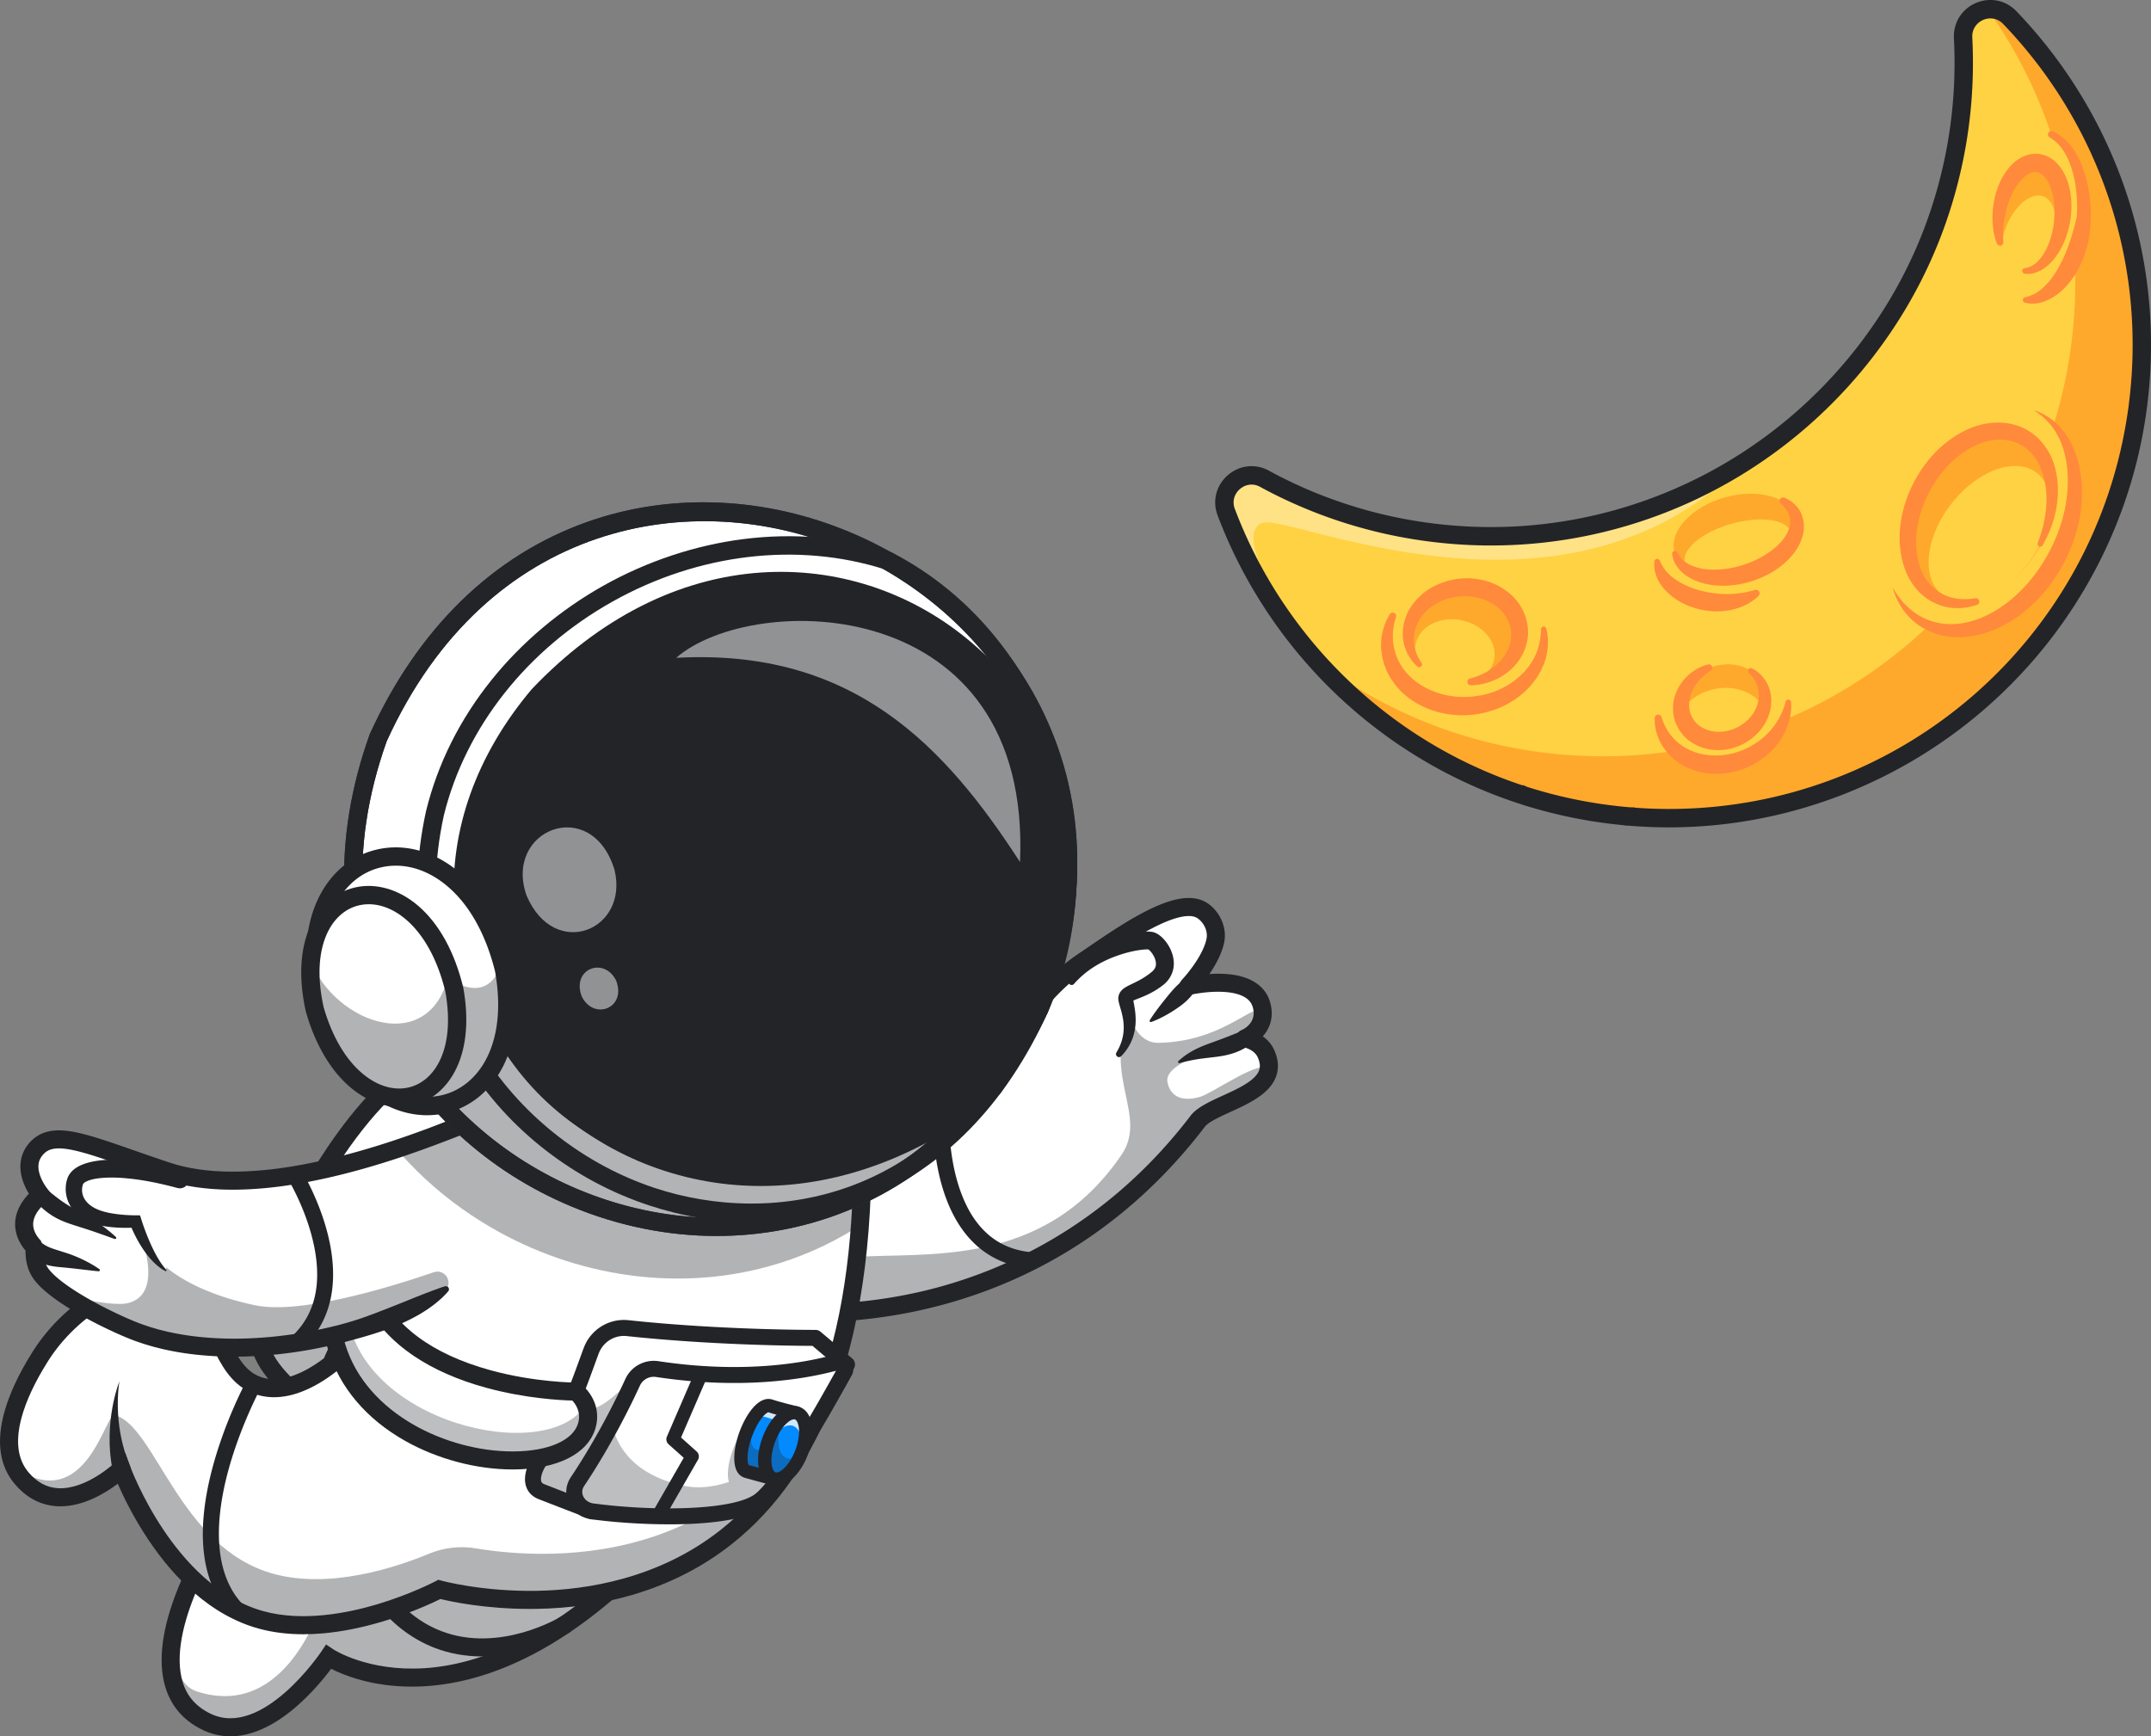 <svg xmlns="http://www.w3.org/2000/svg" viewBox="0 0 4036.47 3258.8"><rect x="0" y="0" width="4036.47" height="3258.8" fill="#808080" stroke="none"/><defs><style>.cls-1{fill:#232428}.cls-2{opacity:.3}.cls-3{fill:#fff}.cls-4{opacity:.8}.cls-5{fill:#038aff}.cls-6{fill:#371a45}.cls-7{fill:#ff8a3b}.cls-8{opacity:.35}.cls-9{fill:#ffd243}.cls-11{fill:#ffa92c}.cls-12{opacity:.5}</style></defs><g id="Layer_1"><path d="M733.33 2757.41c-10.57 64.66-62.68 90.38-165.32 70.09-102.64-20.29-142.13 23.2-148.95 31.55-23.06 28.27-189.61 296.53-31.14 372.64 111.77 53.68 228.6-121.76 228.6-121.76s263.6 176.76 629.3-225.17" class="cls-3"/><path d="M905.07 3108.91c-31.34 0-61.3-5.3-88.92-15.89-88.79-34.04-154.27-120.31-194.64-256.42-2.66-8.96 2.45-18.38 11.42-21.04 8.96-2.65 18.38 2.45 21.04 11.42 37.21 125.49 95.86 204.36 174.3 234.43 109.41 41.95 221.86-25.78 222.98-26.47 7.97-4.89 18.39-2.39 23.28 5.58 4.89 7.97 2.39 18.39-5.58 23.28-1.3.8-32.38 19.69-78.76 32.82-28.99 8.2-57.59 12.3-85.12 12.3Z" class="cls-1"/><g class="cls-8"><path d="M387.92 3231.72c111.77 53.67 228.59-121.76 228.59-121.76s263.59 176.73 629.31-225.18l-335.33-83.35c-118.78 218.49-307.88 210.05-307.88 210.05s-64.45 216.57-231.83 163.55c-45.05-14.27-37.85-69.75-48.51-88.98-7.75 60.46 5.64 116.82 65.65 145.65Z" class="cls-1"/></g><path d="M432.24 3258.8c-17.89 0-35.17-3.93-51.65-11.84-39.2-18.83-63.8-49.54-73.11-91.28-11.11-49.83-.09-113.64 32.77-189.65 24.14-55.85 54.69-104.2 65.69-117.67 11.56-14.17 57.65-58.75 165.35-37.46 54.91 10.85 94.71 8.06 118.28-8.3 14.59-10.13 23.44-25.8 27.06-47.92 1.51-9.23 10.21-15.48 19.44-13.97 9.23 1.51 15.48 10.21 13.97 19.44-5.1 31.21-18.95 54.85-41.16 70.26-31.84 22.1-78.99 26.58-144.15 13.7-91.49-18.08-126.47 18.19-132.55 25.65-14.34 17.58-114.61 175.59-91.65 278.56 7.03 31.53 24.93 53.82 54.72 68.13 97.18 46.68 206.1-114.26 207.19-115.89l9.42-14.11 14.09 9.44c.58.39 64.2 41.56 169.64 35.15 98.17-5.97 253.79-55.51 437.72-257.65 6.29-6.92 17-7.42 23.91-1.13s7.42 17 1.13 23.91c-84.75 93.14-171.31 163.24-257.26 208.34-69.53 36.48-138.88 56.83-206.13 60.47-7.5.41-14.82.6-21.92.6-75.15 0-127.74-21.3-151.59-33.44-12.2 16.3-35.78 45.42-66.26 71.64-42.43 36.51-84.11 55.02-122.93 55.02Z" class="cls-1"/><path d="M1201.54 2101.93c-10.7-1.86-235.86-107.77-386.89-105.61-125.92 1.8-365.83 427.01-323.6 538.77 39.14 103.56 257.02 197.71 257.02 197.71l453.47-630.87Z" class="cls-3"/><path d="m1201.54 2101.93-73.7 102.54-379.78 528.32s-105.64-45.65-183-108.37c-33.75-27.31-62.09-57.87-73.99-89.34-42.24-111.74 197.67-536.99 323.61-538.77 151.02-2.15 376.16 103.76 386.86 105.62Z" class="cls-3"/><g class="cls-8"><path d="m1127.84 2204.47-379.78 528.32s-.07-.01-.16-.06c-.49-.23-2.02-.9-4.54-2.02-.49-.23-1.04-.47-1.63-.75-.1-.02-.2-.07-.33-.13-.52-.24-1.11-.52-1.7-.77-1.39-.68-2.99-1.39-4.75-2.2-.42-.22-.88-.41-1.33-.63-.43-.18-.81-.39-1.24-.58-.52-.27-1.07-.51-1.62-.79-5.62-2.64-12.47-5.96-20.2-9.83-.94-.45-1.91-.95-2.88-1.44-2.91-1.48-5.94-3.02-9.07-4.64-1.03-.54-2.1-1.08-3.16-1.63-1.23-.61-2.48-1.3-3.77-1.95-1.54-.84-3.12-1.66-4.73-2.51-.49-.23-.93-.49-1.38-.74-1.16-.63-2.32-1.23-3.51-1.87-3.31-1.8-6.68-3.61-10.12-5.5-.1-.05-.22-.15-.35-.2-2.37-1.31-4.81-2.67-7.24-4.06-.07-.01-.13-.06-.19-.11-1.76-.99-3.52-1.98-5.31-3.01-1.12-.63-2.24-1.29-3.39-1.95-4.25-2.46-8.59-4.98-12.95-7.6-2.8-1.67-5.63-3.42-8.48-5.17-2.58-1.56-5.17-3.19-7.77-4.83-2.6-1.63-5.19-3.3-7.81-4.98-2.58-1.7-5.2-3.41-7.82-5.12-2.61-1.74-5.19-3.48-7.76-5.25-2.61-1.78-5.18-3.55-7.74-5.39h-.03c-2.57-1.8-5.13-3.64-7.65-5.48-2.55-1.87-5.07-3.74-7.59-5.61-.41-.29-.81-.6-1.18-.88-2.11-1.62-4.21-3.23-6.28-4.84-2.47-1.93-4.91-3.89-7.34-5.84-33.75-27.31-62.09-57.87-73.99-89.34-22.04-58.31 32.75-201.98 108.1-326.31-33.48 78.95-50.41 150.25-36.43 187.24 4.89 12.95 12.56 25.73 22.26 38.21 11.33 14.57 24.03 27.24 37.75 37.95 84.93-151.51 242.28-327.8 326.58-319.42 48.75 4.87 103.95 21.89 156.64 42.78 7.34 2.92 14.66 5.9 21.88 8.93Z" class="cls-1"/></g><path d="m753.87 2753.74-12.51-5.4c-2.27-.98-56.27-24.44-115.98-61.14-82.05-50.43-132.57-99.59-150.16-146.13-16.79-44.43 5.07-119.4 26.38-174.47 26.97-69.72 68.79-148.43 114.73-215.93 43.24-63.53 126.46-170.25 198.08-171.28 55.58-.81 126.9 12.35 211.98 39.06 68.54 21.52 127.95 46.07 159.86 59.26 8.44 3.49 16.43 6.79 19 7.67l25.8 4.48-477.18 663.86Zm65.37-740.53c-1.46 0-2.9 0-4.34.03-39.92.57-105.28 60.53-170.58 156.47-44.55 65.46-85.06 141.67-111.14 209.1-26.71 69.04-36.29 123.82-26.28 150.29 14.64 38.74 61.62 83.36 135.87 129.04 41.2 25.35 80.43 44.53 99.68 53.5l432.65-601.91c-.57-.24-1.16-.48-1.76-.73-57.67-23.84-231.81-95.8-354.08-95.8Zm386.41 72.31Z" class="cls-1"/><path d="M806.19 1989.07c5.53 6.01 10.8 11.92 16.12 17.94 5.29 6 10.54 12.03 15.73 18.11 10.4 12.15 20.63 24.44 30.59 36.99s19.77 25.25 29.06 38.44c1.17 1.64 2.35 3.27 3.5 4.93l3.4 5.03c2.24 3.38 4.59 6.64 6.71 10.14 2.15 3.47 4.37 6.86 6.46 10.38l6.1 10.73c2.64 4.64 1.01 10.55-3.63 13.19-4.54 2.58-10.29 1.08-13.01-3.33l-.18-.3c-7.93-12.93-17.28-25.38-26.92-37.57-9.65-12.21-19.9-24.07-30.31-35.78-10.41-11.72-21.11-23.22-31.97-34.57-5.42-5.68-10.9-11.31-16.41-16.9-5.49-5.57-11.1-11.19-16.6-16.54l-.05-.04c-5.92-5.76-6.05-15.22-.3-21.14 5.76-5.92 15.22-6.05 21.14-.3.19.18.4.4.58.59Z" class="cls-6"/><path d="m584.63 2224.16 106.43 83.33c9.5 7.44 12.81 20.34 7.99 31.4-17.63 40.52-63.2 132-116.97 136.32-44.63 3.59-90.2-30.8-102.26-72.87-13.49-47.05 38.74-131.74 66.6-172.32 8.66-12.62 26.15-15.29 38.2-5.86Z" class="cls-3"/><g class="cls-8"><path d="M699.04 2338.89c-17.6 40.52-63.19 131.99-116.95 136.3-44.64 3.6-90.2-30.79-102.27-72.87-8.27-28.94 8.29-72.12 28.75-110.5-6.97 21.35-8.8 41.25-5.35 57.41 19.79 92.63 105.21 56.12 105.21 56.12s-3.19 20.6 2.05 25.39c21.9 20.02 67.89-59.68 90.73-101.48-.09 3.23-.79 6.49-2.17 9.63Z" class="cls-6"/></g><path d="M575.75 2492.38c-49.03 0-98.28-36.87-112.19-85.38-14.4-50.25 29.53-129.19 68.91-186.56 6.76-9.85 17.4-16.54 29.2-18.35 11.81-1.81 23.97 1.37 33.39 8.74l106.43 83.33c15.58 12.2 20.96 33.37 13.08 51.48-9.86 22.67-25.97 55.8-46.67 84.81-27.54 38.6-55.96 59.33-84.46 61.63-2.56.21-5.13.31-7.7.31Zm-7.46-256.94c-.57 0-1.07.05-1.47.11-1.53.24-4.39 1.07-6.44 4.05-48.41 70.52-72.44 129.61-64.28 158.08 9.76 34.04 45.38 60.86 79.52 60.86 1.71 0 3.41-.07 5.1-.2 36.6-2.94 77.1-67.12 102.8-126.2 1.73-3.97.53-8.63-2.91-11.32l-106.43-83.33a9.456 9.456 0 0 0-5.9-2.05Z" class="cls-6"/><path d="M517.86 2438.98s-.17-.01-.16 0h.05s.05.03.13.04l.39.07c.31.04.61.09.97.12.67.07 1.41.13 2.16.16 1.49.08 3.07.07 4.66.02 3.18-.12 6.45-.46 9.72-1.01 3.28-.53 6.56-1.3 9.81-2.25 3.27-.92 6.5-2.07 9.7-3.37 12.8-5.21 24.91-13.1 35.76-22.78 5.44-4.83 10.58-10.1 15.46-15.66l3.62-4.23 3.58-4.42c1.21-1.47 2.36-2.96 3.52-4.46 1.15-1.5 2.35-2.98 3.46-4.5 4.57-6.03 8.91-12.22 12.91-18.57 1.97-3.19 3.91-6.4 5.66-9.67.87-1.64 1.71-3.28 2.5-4.93.37-.82.77-1.65 1.1-2.47.17-.41.35-.82.5-1.21l.4-1.04.2-.52c.88-2.3 3.46-3.44 5.75-2.56a4.45 4.45 0 0 1 2.74 5.16l-.22.94-.21.8c-.14.53-.28 1.02-.43 1.53-.29 1.01-.62 1.97-.93 2.94-.66 1.92-1.37 3.81-2.11 5.68-1.48 3.73-3.13 7.34-4.83 10.94-3.44 7.15-7.23 14.09-11.24 20.86-.98 1.72-2.03 3.37-3.05 5.06-1.02 1.68-2.05 3.37-3.11 5.01l-3.17 4.97-3.37 4.98c-4.59 6.6-9.56 13.01-15.01 19.1-10.88 12.17-23.8 23.04-38.79 31.25-3.75 2.04-7.61 3.94-11.61 5.59-3.99 1.67-8.1 3.15-12.33 4.36-4.23 1.22-8.57 2.2-13.06 2.89-2.25.33-4.52.61-6.88.77-1.18.09-2.37.15-3.62.17-.61.02-1.27.01-1.92 0l-1.05-.03-.59-.03-.31-.02-.52-.05c-8.19-1.04-13.98-8.52-12.94-16.71 1.04-8.19 8.52-13.98 16.71-12.94Z" class="cls-6"/><path d="M1459.75 2460.63s51.87 7.21 132.87 1.2c162.02-12.06 440.71-76.83 654.88-357.34 27.92-36.55 163.08-51.53 127.8-127.66-10.7-23.11-38.74-27.99-38.74-27.99s41.09-16.83 31.55-59.58c-15.1-67.57-137.94-38.61-137.94-38.61s41.11-43.28 50.24-84.02c6.35-28.55-13.57-54.37-31.29-61.18-50.25-19.32-153.52 56.55-216.34 98.96-59.19 39.94-97.28 91.64-136.59 144.72-61.32 82.72-125.67 168.77-277.84 218.81-50.97 16.73-111.79 29.46-185.65 36.64l18.23 172.69 8.82 83.37Z" class="cls-3"/><g class="cls-8"><path d="M1459.75 2460.63s51.87 7.21 132.87 1.2c162.02-12.06 440.71-76.83 654.88-357.34 23.63-30.9 123.97-46.39 132.96-96.51-11.09-23.7-104.11 43.82-128.97 50.83-48.22 13.6-58.79-15.77-60.79-28.6-7.62-48.8 173.46-74.38 175.73-117.09 2.89-54.55-55.18 41.5-191.86 44.18-43.23.85-53.98-52.53-55.64-48.77-49.01 110.56 35.07 186.17-14.05 258.47-146.79 216.04-368.56 182.29-505.72 192.5-80.99 6.01-132.87-1.2-132.87-1.2l-8.82-83.37-7.63-72.17c-5.63.67-11.36 1.26-17.14 1.82l18.23 172.69 8.82 83.37Z" class="cls-1"/></g><path d="M1529.37 2481.22c-43.36 0-69.67-3.5-71.94-3.82-9.26-1.28-15.73-9.83-14.44-19.09 1.28-9.26 9.83-15.73 19.09-14.44 1.13.16 116.4 15.31 268.6-20.3 139.93-32.75 340.85-116.47 503.39-329.35 11.96-15.66 35.53-26.45 60.48-37.86 28.59-13.08 60.99-27.9 68.17-47.31 2.64-7.15 1.74-15.35-2.76-25.07-6.58-14.2-25.19-18.22-26.36-18.46-7.52-1.22-13.31-7.24-14.12-14.82-.82-7.58 3.53-14.7 10.62-17.49 3.19-1.39 27.59-12.96 21.49-40.25-2.03-9.1-6.76-15.71-14.88-20.8-27.78-17.41-83.52-9.52-102.65-5.01a16.903 16.903 0 0 1-18.56-8.05 16.922 16.922 0 0 1 2.41-20.09c.37-.39 38.03-40.47 45.99-76.05 4.56-20.38-11.13-37.98-20.82-41.71-10.49-4.03-32.69-3.85-78.9 19.89-35.07 18.02-73.25 44.1-103.94 65.07-6.28 4.29-12.29 8.4-17.98 12.23-56.3 37.99-92.82 87.28-131.48 139.47-41.79 56.41-85 114.73-156.29 163.09-80.25 54.44-184.96 87.29-320.11 100.43-9.31.89-17.58-5.9-18.49-15.21-.9-9.3 5.9-17.58 15.21-18.49 288.02-28.01 371.63-140.85 452.48-249.98 38.66-52.18 78.64-106.15 139.75-147.38 5.63-3.8 11.6-7.87 17.81-12.12 31.46-21.49 70.61-48.24 107.56-67.22 47.33-24.32 81.18-31.11 106.51-21.38 26.58 10.21 49.68 45.07 41.71 80.7-4.6 20.57-16.09 41.24-27.34 57.77l2.45-.15c35.28-1.98 63.08 3.24 82.64 15.49 15.85 9.93 25.93 24.1 29.95 42.11 5.84 26.15-2.9 46.02-14.92 59.58 8.02 5.63 15.85 13.55 20.97 24.6 8.36 18.06 9.64 35.23 3.8 51.04-12.05 32.61-51.25 50.54-85.84 66.36-20.07 9.18-40.83 18.68-47.65 27.62-74.6 97.71-163.23 177.59-263.41 237.44-80.17 47.89-167.85 83.11-260.58 104.66-84.7 19.68-157.52 24.36-207.61 24.36Z" class="cls-1"/><path d="M40.69 2774.39c76.27 89.79 187.24-17.5 187.24-17.5s84.55 234.74 262.17 283.47c149.25 40.94 334.33-57.2 334.33-57.2s631.88 175.38 768.19-521.33c9.32-47.77 16.36-99.66 20.68-155.96 3.33-43.29 5.05-89.22 5.06-137.94-.05-25.46-.54-51.68-1.53-78.68l-523.88-47.29-60.38-5.41-15.07-1.38c-.85 3.37-1.7 6.69-2.6 10.03-25.96 94.95-77.05 166.87-131.78 224.13-69.44 72.71-144.73 121.85-181.91 164.53-20.49 23.49-36.49 46.35-48.55 66-21.59 35.06-30.77 59.95-30.77 59.95-23.03 18.21-96.07 70.87-156.37 31.48-20.91-13.67-35.08-36.89-47.54-62.18-22.09-44.75-38.89-95.97-78.64-112.62-57.37-24.04-123.23-2.26-178.06 38-34.23 25.13-64.15 57.52-85.01 90.47-36.01 56.75-91.31 163.88-35.56 229.43Z" class="cls-3"/><g class="cls-8"><path d="M27.81 2754.88c3.4 6.83 7.66 13.36 12.88 19.51 76.27 89.79 187.24-17.5 187.24-17.5s84.55 234.74 262.17 283.47c149.25 40.94 334.33-57.2 334.33-57.2s614.94 170.68 762.4-493.63c-148.55 465.54-557.53 439.38-694.11 416.52-29.43-4.92-59.59-1.52-87.15 9.92-63.26 26.26-186.72 66.86-292.26 37.91-177.61-48.73-221.48-278.42-298.1-297.84-17.91-4.54-53.5 188.53-187.41 98.85Z" class="cls-1"/></g><path d="M569.53 3067.28c-30.12 0-58.22-3.54-83.89-10.58-43.01-11.8-84.26-34.83-122.59-68.45-30.22-26.51-58.73-59.64-84.71-98.47-28.23-42.19-47.18-81.56-57.37-105.02-22.76 17.22-63.54 42.38-107.5 42.39-1.85 0-3.69-.04-5.54-.13-30.99-1.52-57.96-15.53-80.15-41.65-28.23-33.23-34.98-78.11-20.05-133.41 9.53-35.29 27.77-74.34 54.21-116.08 30.09-47.49 74.94-90.04 123.03-116.75 26.69-14.82 53.32-24.19 79.17-27.86 29.14-4.13 56.63-.91 81.7 9.59 38.88 16.28 57.87 57.47 76.23 97.3 14.44 31.32 29.37 63.71 52.7 78.96 21.07 13.77 47 15.16 77.05 4.14 17.95-6.59 37.24-17.61 56.01-31.99 6.55-15.85 30.75-69.29 80.6-126.52 18.37-21.09 44.64-42.89 75.05-68.13 83.44-69.25 197.72-164.09 237.58-323.55 2.27-9.07 11.45-14.59 20.53-12.32 9.07 2.27 14.58 11.46 12.32 20.53-42.54 170.22-161.75 269.15-248.8 341.39-29.28 24.3-54.57 45.29-71.14 64.31-53.94 61.93-76.02 120.12-76.23 120.7l-1.65 4.42-3.71 2.95c-22.66 17.93-46.48 31.75-68.89 39.97-40.07 14.7-77.15 12.08-107.23-7.58-31.48-20.57-48.48-57.45-64.92-93.12-16.37-35.51-31.84-69.06-58.56-80.25-80.54-33.72-188.45 37.02-242.24 121.91-24.62 38.85-41.49 74.78-50.13 106.78-11.85 43.89-7.42 78.43 13.17 102.66 16.09 18.93 34.37 28.66 55.9 29.75 52.84 2.66 106.17-47.96 106.7-48.47l18.81-18.08 8.86 24.53c.2.57 21.21 58.07 63.07 120.44 37.88 56.45 101.2 128.72 187.69 152.45 73.01 20.03 156.19 4 213.13-12.97 62.72-18.7 108.33-42.66 108.78-42.9l5.95-3.15 6.5 1.8c.74.21 76.27 20.7 178.45 18.94 93.44-1.63 229.15-22.8 345.01-114.44 178.2-140.94 261.47-403.86 247.5-781.46-.35-9.34 6.95-17.2 16.29-17.54 9.33-.33 17.2 6.95 17.54 16.29 7.71 208.43-14.26 385.34-65.32 525.8-43.79 120.47-109.49 215.91-195.27 283.67-54.66 43.17-117.83 75.36-187.78 95.67-55.72 16.18-115.8 24.88-178.59 25.88-4.12.07-8.21.1-12.23.1-84.38 0-148.12-13.73-168.14-18.62-14.72 7.3-55.27 26.33-108.33 42.2-38.78 11.6-76.21 19.09-111.26 22.24-12.74 1.15-25.18 1.72-37.29 1.72Z" class="cls-1"/><path d="M2010.63 1843.73c41.93-65.65 131.14-81.45 148.67-78.09 13.36 2.56 45.03 45.28 12.43 71.08-32.6 25.8-59.71 25.18-59.25 38.11.46 12.93 22.57 58.94-13 104.08" class="cls-3"/><path d="M2005.87 1840.69c8.04-17.68 20.76-33.33 35.63-46.2 14.92-12.9 32.01-23.11 50.09-30.84 9.06-3.83 18.35-7.17 27.95-9.7 4.8-1.3 9.66-2.43 14.65-3.36 5.01-.89 10.07-1.61 15.63-1.95l2.11-.11c.7-.03 1.5-.02 2.24-.03 1.43-.04 3.22.07 4.91.17 1.05.12 2.09.25 3.13.41 1.27.24 3.21.75 4.41 1.21 2.55.95 4.51 2.02 6.2 3.06 3.37 2.11 5.89 4.24 8.18 6.43 2.28 2.2 4.31 4.45 6.15 6.78 3.72 4.64 6.75 9.64 9.28 15.02 2.52 5.37 4.48 11.18 5.52 17.48 1.05 6.27 1.18 13.07-.3 19.85-1.42 6.76-4.36 13.32-8.3 18.78-.94 1.43-2.04 2.63-3.1 3.92-1.04 1.31-2.22 2.37-3.36 3.51-1.14 1.17-2.35 2.11-3.55 3.12l-.9.74c-.3.24-.62.52-.86.68l-1.54 1.14c-4.11 3.04-8.36 5.88-12.72 8.52-8.72 5.25-18.02 9.54-26.91 13.09-4.4 1.74-8.8 3.37-12.1 4.83-1.61.69-2.92 1.44-3.16 1.54-.04-.01.14-.22.53-.95.43-.73.77-1.9.76-2.81.02-.18.02-.37 0-.55l-.02-.14v.07l-.03.07c0 .02-.02.03 0 .13l.03.45c.04.65.17 1.58.33 2.57.32 1.99.76 4.22 1.19 6.53.84 4.62 1.67 9.51 2.26 14.46 1.18 9.91 1.41 20.24-.03 30.42-1.37 10.17-4.36 20.16-8.91 29.22-4.48 9.1-10.5 17.19-17.33 24.13a5.683 5.683 0 0 1-8.03.06 5.681 5.681 0 0 1-.92-6.91l.08-.14c4.45-7.59 8.11-15.39 10.37-23.45 1.14-4.02 2.03-8.07 2.56-12.16.52-4.09.76-8.18.73-12.28-.05-4.1-.37-8.2-.91-12.3-.54-4.1-1.39-8.19-2.35-12.3-.98-4.13-2.15-8.23-3.45-12.56-.64-2.17-1.3-4.41-1.96-6.92-.33-1.26-.66-2.59-.97-4.22l-.22-1.25c-.04-.19-.07-.47-.1-.73l-.09-.79-.08-.79c-.01-.15-.03-.24-.03-.43v-.57c-.02-.76 0-1.52.04-2.28.25-3.19 1.33-6.58 2.94-9.3 1.6-2.69 3.41-4.57 5.08-6.1 3.31-2.84 6.05-4.36 8.53-5.75 4.93-2.65 9.07-4.5 13.09-6.49 4-1.93 7.81-3.83 11.46-5.88 3.67-2.03 7.17-4.23 10.6-6.5 3.42-2.28 6.73-4.71 9.92-7.3l1.2-.97c.23-.18.33-.29.47-.42l.41-.38c.53-.51 1.15-.98 1.56-1.52.97-1.02 1.81-2.03 2.48-3.06 1.37-2.06 2.17-4.11 2.59-6.37.13-.56.12-1.17.23-1.75-.02-.62.06-1.22.03-1.86-.06-.65 0-1.27-.12-1.96l-.1-1.01-.19-1.04c-.92-5.58-4.1-12.01-8.15-17.14-.99-1.3-2.07-2.47-3.09-3.47-1.01-1.02-2.05-1.85-2.58-2.19-.26-.19-.35-.19.05-.06h.06l.15.07c.11.04.22.08.33.11.11.03.23.05.34.07.09.02.3.03.22.03-.1 0-.19-.02-.29-.07-.61-.03-1.11-.13-1.99-.13-.41 0-.76-.04-1.21-.03l-1.34.02c-3.65.09-7.74.51-11.82 1.09-4.1.53-8.26 1.26-12.41 2.14-4.15.86-8.3 1.89-12.45 2.95-4.13 1.12-8.25 2.34-12.33 3.69-16.34 5.34-32.21 12.34-46.9 21.39-14.72 9.03-28.16 20.16-39.99 33.55l-.05.06a5.696 5.696 0 0 1-8.04.5 5.725 5.725 0 0 1-1.42-6.63Z" class="cls-1"/><path d="m1589.44 2561.08-187.8 247.3-189.6 18.48-100.26 9.77s-77.27-29.64-95.93-37.1c-25.33-10.08-15.07-40.77-3.27-57.78 20.17-29.14 36.08-58.17 49.18-85.96 21.12-44.86 34.94-86.59 47.74-120.7 10.49-28.01 38.54-45.52 68.3-42.34 177.62 19.09 352.39 18.26 352.39 18.26l59.26 50.07Z" class="cls-3"/><path d="M1111.77 2851.63c-1.83 0-3.65-.34-5.37-1-3.16-1.21-77.57-29.77-96.1-37.16-11.84-4.72-19.91-13.23-23.34-24.59-5.65-18.75 3.15-41.06 13.27-55.68 44.52-64.29 67.81-128.33 86.53-179.78 3.01-8.26 5.84-16.06 8.67-23.61 12.94-34.53 47.46-55.9 83.95-51.98 174.69 18.76 348.98 18.19 350.73 18.19 3.55-.03 7.02 1.24 9.75 3.54l59.26 50.04c6.1 5.15 7.1 14.17 2.27 20.53l-187.8 247.32a15.018 15.018 0 0 1-10.49 5.86l-289.88 28.24c-.48.05-.97.07-1.45.07Zm59.04-344.26c-20.82 0-39.79 12.98-47.29 32.97-2.78 7.4-5.59 15.14-8.57 23.33-19.31 53.07-43.34 119.12-90.06 186.6-7.24 10.46-11.2 23.33-9.21 29.94.53 1.74 1.62 3.75 5.73 5.39 16.15 6.44 77.47 30 92.43 35.75l279.82-27.26 175.22-230.76-44.19-37.32c-31.31-.07-189.71-1.3-348.52-18.36-1.8-.19-3.59-.29-5.37-.29Z" class="cls-1"/><g class="cls-2"><path d="m1212.04 2826.85-100.26 9.77s-77.27-29.64-95.93-37.1c-19.34-7.69-17.94-27.44-10.94-43.9 2.17-5.1 4.89-9.85 7.67-13.88 20.17-29.14 36.08-58.17 49.18-85.96 4.05 12.7 16.02-.5 47.76-10.4 37.56-11.71 55.69-43.52 77.68-51.02 64.14-21.91 41.04 160.9 24.84 232.48Z" class="cls-1"/></g><path d="M1470.52 2722.06c-8.74 23.64-16.94 53.79-16.94 53.79s-49.59-13.11-53.47-14.54c-12.86-4.76-13.12-36.07-.58-69.95 12.53-33.88 33.11-57.49 45.97-52.73 9.41 3.48 49.34 13.59 49.34 13.59s-20.96 60.76-24.32 69.85Z" class="cls-3"/><ellipse cx="1473.54" cy="2713.79" class="cls-3" rx="65.4" ry="33.04" transform="rotate(-69.7 1473.486 2713.766)"/><path d="M1584.91 2574.56c-13.49 24.15-34.79 62.6-58.34 102.16-33.71 56.6-71.98 115.44-98.34 137.63-45.87 38.59-211.14 36.33-316.48 22.27-27.65-3.69-43.53-32.71-28.02-55.92 25.36-37.98 47.18-75.69 64.86-108.74 16.75-31.28 29.8-58.36 38.61-77.59 8.08-17.63 26.89-27.7 46.07-24.82 166.68 25.19 285.7 1.6 337.61-12.9 10.55-2.95 19.38 8.3 14.03 17.9Z" class="cls-3"/><g class="cls-2"><path d="M1483.09 2746.04c-16.3 24.29-32.04 45.5-45.62 59.54-3.2 3.36-6.3 6.3-9.24 8.77-45.87 38.59-211.14 36.33-316.48 22.27-27.65-3.69-43.53-32.71-28.02-55.92 25.36-37.98 47.18-75.69 64.86-108.74 5.36 29.87 29.22 94.3 134.91 116.73 27.37 5.78 55.97 2.21 84.28-7.27-4.07-12.81-1.66-35.78 7.31-60.05 12.51-33.88 33.11-57.49 45.95-52.74 7.86 2.92 37.01 10.43 46.42 12.85 1.48.14 2.92.45 4.33.97 9.08 3.34 14.37 14.14 15.5 28.57.78 10.3-.57 22.42-4.2 35.02Z" class="cls-1"/></g><g class="cls-2"><path d="M1483.09 2746.04c3.64-12.6 4.98-24.72 4.2-35.02 14.07-11.39 27.29-23.06 39.27-34.3-14.08 23.66-28.98 47.72-43.47 69.32Z" class="cls-6"/></g><path d="M1255.44 2860.95c-47.54 0-99.71-3.32-145.68-9.45-19.11-2.55-35.07-14.15-42.7-31.03-7.17-15.85-5.64-33.38 4.19-48.09 49.32-73.82 85.28-147.13 102.32-184.25l13.63 6.26-13.63-6.26c10.81-23.54 36.28-37.27 61.95-33.39 161.73 24.42 277 2.64 331.31-12.52 10.66-2.97 21.96.72 28.8 9.41a27.28 27.28 0 0 1 2.39 30.25l-3.27 5.87c-36.17 64.87-111.44 199.86-156.87 238.08-23.53 19.8-72.31 31.37-144.97 34.4-12 .5-24.56.74-37.47.74Zm-28.64-276.88c-11.01 0-21.3 6.4-25.97 16.56-17.41 37.93-54.16 112.85-104.64 188.4-5.4 8.09-3.44 15.42-1.79 19.07 3.34 7.38 10.56 12.49 19.33 13.66 117.21 15.63 267.08 12.85 304.83-18.91 41.22-34.68 117.44-171.37 149.98-229.74l.19-.34c-58.9 15.66-176.28 35.99-337.69 11.61-1.42-.21-2.83-.32-4.24-.32Z" class="cls-1"/><path d="M1470.52 2722.06c-8.74 23.64-16.94 53.79-16.94 53.79s-49.59-13.11-53.47-14.54c-12.86-4.76-13.12-36.07-.58-69.95 12.53-33.88 33.11-57.49 45.97-52.73 9.41 3.48 49.34 13.59 49.34 13.59s-20.96 60.76-24.32 69.85Z" class="cls-5"/><g class="cls-4"><path d="M1494.83 2652.23s-20.95 60.73-24.29 69.84c-8.76 23.62-16.94 53.8-16.94 53.8s-.99-.27-2.67-.7c3.03-9.84 6.79-21.67 10.68-32.15 3.38-9.11 24.33-69.87 24.33-69.87s-39.96-10.1-49.37-13.56c-10.41-3.88-25.99 10.97-38.19 34.87.39-1.04.74-2.05 1.12-3.1 12.54-33.87 33.11-57.49 45.99-52.73 9.41 3.46 49.33 13.59 49.33 13.59Z" class="cls-3"/></g><g class="cls-2"><path d="M1466.57 2733.4c-7.13 20.93-12.98 42.47-12.98 42.47s-49.58-13.13-53.48-14.57c-12.84-4.75-13.11-36.05-.6-69.93 4.23-11.43 9.37-21.7 14.84-30.1-8.7 29.45-7.23 54.82 4.2 59.04 3.1 1.12 35 9.63 48.02 13.08Z" class="cls-1"/></g><path d="M1453.59 2788.36c-1.06 0-2.13-.13-3.2-.42-15.08-3.99-50.6-13.42-54.61-14.91-24.05-8.9-20.99-50.82-7.97-86.01 6.57-17.77 15.51-33.66 25.16-44.73 16.65-19.1 30.24-17.83 36.86-15.39 7.2 2.66 37.14 10.43 48.07 13.19 3.39.86 6.27 3.1 7.93 6.18 1.66 3.08 1.96 6.71.82 10.02-.86 2.49-21.04 60.99-24.41 70.11-8.44 22.82-16.52 52.44-16.6 52.74-1.51 5.56-6.55 9.22-12.05 9.22Zm-48.57-38.59c4.22 1.29 21.65 6 39.89 10.86 3.24-11.12 8.42-28.12 13.89-42.9 2.33-6.29 13.47-38.46 19.8-56.78-12.43-3.24-29.92-7.92-36.83-10.37-4.73 1.1-19.33 14.88-30.52 45.12-11.14 30.11-9.09 50.03-6.23 54.07Zm65.5-27.71Z" class="cls-1"/><ellipse cx="1473.54" cy="2713.79" class="cls-5" rx="65.4" ry="33.04" transform="rotate(-69.7 1473.486 2713.766)"/><g class="cls-4"><path d="M1504.51 2725.24c-.83 2.22-1.69 4.36-2.61 6.45 5.79-26.97.77-50.15-13.34-55.4-16-5.92-38.07 13.23-51.11 43.46 1.23-5.68 2.93-11.54 5.09-17.42 12.54-33.87 36.58-56.23 53.68-49.88 17.11 6.32 20.84 38.91 8.29 72.79Z" class="cls-3"/></g><g class="cls-2"><path d="M1503.39 2728.13c-12.77 32.27-35.92 53.13-52.56 47-17.11-6.32-20.8-38.91-8.29-72.79 6.56-17.71 16.23-32.26 26.44-41.22-.37.94-.74 1.87-1.08 2.82-12.51 33.88-8.81 66.47 8.33 72.79 8.13 3.03 17.85-.48 27.16-8.6Z" class="cls-1"/></g><path d="M1457.03 2788.73c-3.6 0-7.12-.62-10.52-1.88-24.35-9.01-31.09-47.21-15.68-88.86 6.73-18.19 16.79-34.11 28.34-44.84 13.77-12.79 28.48-17.21 41.4-12.43 24.35 9.01 31.09 47.21 15.68 88.86-6.73 18.19-16.79 34.11-28.34 44.84-10.15 9.43-20.8 14.31-30.88 14.31Zm33.06-124.85c-3.55 0-8.74 2.79-13.91 7.59-8.61 8-16.59 20.83-21.91 35.2-5.32 14.37-7.6 29.31-6.27 40.98.95 8.31 3.77 14.5 7.18 15.76 3.42 1.26 9.58-1.6 15.71-7.29 8.61-8 16.59-20.83 21.91-35.2 5.32-14.37 7.6-29.31 6.27-40.98-.95-8.31-3.77-14.5-7.18-15.76-.54-.2-1.14-.29-1.8-.29Zm-255.64 194.38c-2.11 0-4.25-.54-6.21-1.66-5.99-3.44-8.05-11.08-4.61-17.06l59.42-103.46-28.43-25.44a12.502 12.502 0 0 1-3.14-14.27l53.04-122.73c2.74-6.34 10.09-9.25 16.43-6.52 6.34 2.74 9.25 10.1 6.52 16.43l-49.46 114.46 29.26 26.19c4.4 3.94 5.44 10.42 2.5 15.54l-64.46 112.25a12.504 12.504 0 0 1-10.85 6.28Zm-787.16 181.1c-3.87 0-7.74-1.49-10.67-4.46-32.52-32.93-51.07-77.42-55.13-132.24-3.15-42.59 2.44-91.53 16.62-145.47 23.88-90.85 63.46-163.94 65.14-167.01 3.97-7.27 13.08-9.95 20.35-5.98 7.27 3.97 9.95 13.08 5.98 20.35-.5.92-39.73 73.51-62.6 160.8-20.5 78.28-31.77 184.92 30.98 248.47 5.82 5.89 5.76 15.39-.13 21.21a14.932 14.932 0 0 1-10.54 4.33Zm1491.17-658.79c-.35 0-.7-.01-1.05-.04-82.74-5.74-141.21-58.49-169.07-152.55-20.31-68.58-17.15-134.45-17.01-137.22.43-8.27 7.48-14.62 15.76-14.2 8.27.43 14.63 7.49 14.2 15.76-.05 1.08-2.94 64.33 16.01 127.8 24.4 81.73 72.24 125.63 142.18 130.48 8.26.57 14.5 7.74 13.93 16-.55 7.91-7.14 13.96-14.95 13.96Zm405.35-418.61c-2.42 1.77-4.95 3.38-7.51 4.96-1.26.81-2.61 1.48-3.94 2.18-1.33.71-2.68 1.36-4.02 2.04-2.67 1.39-5.5 2.41-8.28 3.56-2.79 1.15-5.64 2.01-8.49 2.92-11.41 3.55-23 5.18-33.99 6.53-11 1.33-21.55 2.4-32.09 4.14-10.54 1.71-21.08 4.13-32 7h-.03a2.2 2.2 0 0 1-2.7-1.57c-.21-.8.05-1.62.61-2.16 8.32-7.93 17.94-14.65 28.24-20.17 10.29-5.54 21.19-9.81 31.63-13.61 10.46-3.78 20.33-7.41 29.79-11.03 2.34-.96 4.76-1.75 7.05-2.76l3.5-1.39 1.76-.66c.58-.25 1.15-.51 1.73-.74 2.31-.99 4.68-1.83 7.02-2.8 2.34-.97 4.7-1.91 7.17-2.69l1.08-.34c7.95-2.51 16.43 1.91 18.94 9.86 1.99 6.33-.42 13-5.48 16.72Zm-101.87-102.03-1.06 1.76c-.31.49-.62.99-.94 1.47-.62.93-1.27 1.86-1.92 2.74-1.3 1.78-2.68 3.42-4.08 5.05-2.81 3.21-5.81 6.19-8.93 8.99-6.21 5.65-13.06 10.48-20.02 15.08-6.95 4.61-14.15 8.84-21.53 12.77-3.72 1.93-7.47 3.8-11.3 5.56-1.92.86-3.87 1.7-5.84 2.5-1.95.82-3.94 1.6-5.97 2.31a2.273 2.273 0 0 1-2.72-3.29l.02-.03c1.1-1.85 2.24-3.64 3.41-5.39 1.15-1.77 2.34-3.5 3.54-5.2 2.36-3.45 4.8-6.78 7.26-10.07 4.89-6.61 9.92-12.97 14.94-19.25 5.06-6.24 10.01-12.47 15.31-18.19 2.64-2.87 5.31-5.66 8.08-8.31 1.38-1.32 2.76-2.62 4.17-3.85.71-.62 1.38-1.22 2.11-1.8.33-.28.68-.56 1.03-.83l.49-.36.25-.17c.07-.04.09-.03.14-.04l7.18-2.26c7.46-2.35 15.42 1.8 17.76 9.26 1.26 4.01.62 8.21-1.37 11.55Z" class="cls-1"/><path d="M631.94 2528.79c70.16 227.66 434.34 264.4 469.1 147.4 11.76-39.59-20.26-64.41-20.26-64.41s-308.43 1.26-389.33-192.46c0 0-83.84 30.54-59.52 109.46Z" class="cls-3"/><g class="cls-2"><path d="M631.94 2528.78c70.18 227.67 434.36 264.42 469.12 147.41 4.66-15.7 2.43-29.11-1.95-39.56-71.83 116.15-429.6 33.21-448.19-178.92-.28-3.24-1.77-6.16-2.4-9.11-15.98 17.6-27.81 43.71-16.59 80.17Z" class="cls-1"/></g><path d="M961.93 2757.98c-67.69 0-141.03-19.49-201.51-53.58-72.9-41.1-122.92-100.1-144.65-170.63-15.08-48.93 5.27-82.16 24.99-101.42 20.29-19.82 43.92-28.57 44.91-28.93 8.5-3.09 17.93 1.04 21.41 9.38 31.36 75.1 103.07 128.55 213.12 158.87 84.06 23.15 159.77 23.21 160.53 23.19h.05c3.75 0 7.41 1.25 10.38 3.55 1.68 1.3 41.01 32.49 26.11 82.61-14.2 47.78-71.61 76.55-153.58 76.96h-1.77Zm-278.56-315.79c-6.01 3.57-13.14 8.56-19.65 15.06-18.58 18.56-23.69 40.33-15.61 66.56 40.17 130.37 191.29 200.32 313.79 200.32h1.62c65.25-.33 111.72-20.54 121.3-52.75 6.19-20.85-4.69-36.16-10.81-42.75-21.11-.5-87.58-3.7-162.03-24.1-52.42-14.36-97.84-34.33-135.02-59.36-41.8-28.14-73.22-62.72-93.59-102.98Z" class="cls-1"/><path d="M65.37 2341.06s-4.25 28.59 12.02 50.31c8.16 10.86 21.32 22.38 37.16 33.73 14.08 10.11 30.18 20.06 46.72 29.39 36.49 20.53 75.01 37.87 97.73 46.25 47.79 17.61 102.22 26.6 158.97 28.37 77.57 2.43 159.44-8.58 234.69-29.24 70.72-19.43 135.57-47.43 185.34-80.87l35.39-52.35 48.37-71.53 171.19-253.15 38.89-57.5c-1.7.97-39.43 22.49-99.27 52.09-5.71 2.82-11.59 5.7-17.67 8.65-68 32.98-159.52 73.72-257.67 107.11-152.83 52.05-321.84 86.34-443.57 46-141.77-47-208.72-81.39-244.2-43.9-36 38.03 7.36 88.75 7.36 88.75s-31.31 22.24-31.5 54.45c-.2 25.54 20.07 43.45 20.07 43.45Z" class="cls-3"/><g class="cls-8"><path d="M258.79 2304.39s1.32 8.15 7.76 20.79c-4.12-12.54-7.76-20.79-7.76-20.79Z" class="cls-6"/></g><g class="cls-8"><path d="M114.55 2425.1c14.08 10.11 30.18 20.06 46.72 29.39 36.49 20.53 75.01 37.87 97.73 46.25 47.79 17.61 102.22 26.6 158.97 28.37 77.57 2.43 159.44-8.58 234.69-29.24 70.72-19.43 135.57-47.43 185.34-80.87 11.12-16.45-5.02-37.58-23.81-31.17-96.66 32.99-254.95 79.39-336.85 61.75-144.89-31.26-194.37-92.35-210.78-124.4 11.98 36.13 28.02 107.97-27.35 120.79-21.19 4.91-85.76-4.47-124.66-20.86Z" class="cls-1"/></g><path d="M1134.67 1989.32c-4.95 4.33-9.99 8.35-15.15 12.25-5.14 3.91-10.37 7.67-15.65 11.34a603.363 603.363 0 0 1-32.34 20.88c-21.94 13.24-44.65 25.05-67.54 36.48-45.79 22.88-93.19 42.36-140.88 61-23.87 9.26-47.79 18.44-71.92 27.09-24.13 8.66-48.44 16.85-72.97 24.46-49.06 15.16-98.97 28.11-149.87 37.29-25.44 4.58-51.13 8.2-77.06 10.37-25.92 2.18-52.08 3.05-78.35 1.92l-9.85-.59-4.93-.3c-1.64-.12-3.29-.3-4.93-.44l-9.86-.92c-3.28-.34-6.57-.82-9.85-1.23-6.57-.74-13.11-1.97-19.66-3.05-1.64-.25-3.27-.59-4.9-.94l-4.89-1.03-4.89-1.03c-.81-.18-1.63-.33-2.44-.53l-2.43-.62-9.72-2.49c-.81-.21-1.62-.4-2.43-.64l-2.41-.73-4.82-1.47c-6.58-1.94-12.46-3.99-18.55-6.01-12.1-4.08-24.18-8.2-36.21-12.38-24.07-8.32-48.02-16.87-71.82-24.74-11.9-3.91-23.78-7.67-35.54-10.8-2.94-.78-5.88-1.56-8.79-2.23-2.93-.74-5.82-1.32-8.71-1.94-5.75-1.11-11.47-2.09-16.94-2.54-5.46-.45-10.72-.48-15.47.11-4.76.59-8.92 1.79-12.53 3.65-3.62 1.86-6.79 4.42-9.78 7.84-2.99 3.42-5.17 7.05-6.59 10.89-1.41 3.85-1.97 8.01-1.88 12.47.11 4.46 1.06 9.22 2.56 14.03 1.57 4.81 3.71 9.67 6.33 14.39a100.15 100.15 0 0 0 6.53 10.23c.39.53.78 1.06 1.17 1.55l.96 1.21 11.06 13.95-14.12 10.86-.77.59-1.07.86c-.72.61-1.46 1.23-2.18 1.89-1.45 1.3-2.87 2.68-4.24 4.1a74.485 74.485 0 0 0-7.39 8.95c-4.33 6.21-7.28 12.77-8.29 19.11-.13.79-.25 1.59-.3 2.38-.1.79-.11 1.58-.14 2.37-.03.4-.02.79.01 1.17l.06 1.16.03 1.16c.03.39.11.78.16 1.17.14.78.15 1.56.35 2.34.19.78.37 1.57.53 2.36.49 1.57.94 3.16 1.63 4.74 1.29 3.15 3.01 6.3 5.07 9.3l.77 1.13.83 1.09c.54.74 1.13 1.43 1.71 2.14.59.67 1.18 1.38 1.77 1.99.3.32.59.63.86.9l.39.39c.1.09.29.28.15.15l5.54 15.17v-.02.04l-.03.24c-.02.15-.04.33-.05.54-.03.4-.08.79-.1 1.23-.06.85-.09 1.74-.12 2.64-.03.89 0 1.81-.01 2.71l.1 2.72c.2 3.63.72 7.21 1.51 10.61.34 1.73.9 3.34 1.37 4.98.6 1.56 1.12 3.18 1.85 4.62.61 1.54 1.48 2.87 2.22 4.29.4.68.89 1.29 1.31 1.95l.65.98c.21.33.55.7.82 1.04 4.45 5.67 10.27 11.39 16.62 16.75 6.36 5.38 13.22 10.52 20.32 15.46 14.22 9.87 29.36 18.95 44.81 27.53 15.46 8.58 31.33 16.62 47.38 24.16 8.03 3.77 16.11 7.41 24.22 10.86 4.05 1.73 8.11 3.4 12.16 5.01 4.06 1.61 8.04 3.12 12.17 4.49 4.1 1.39 8.18 2.85 12.3 4.18l12.5 3.68 3.13.92 3.17.79 6.34 1.58 6.34 1.59c2.12.52 4.27.91 6.4 1.37 34.15 7.44 69.33 10.9 104.61 11.83 8.83.05 17.66.3 26.51.03l6.63-.12c2.21-.03 4.42-.06 6.63-.19l13.26-.59c17.68-1.01 35.36-2.42 52.95-4.67 35.23-4.19 70.16-10.99 104.56-19.65 17.17-4.47 34.18-9.55 50.84-15.55l3.14-1.09 3.11-1.16 6.22-2.32c4.14-1.57 8.31-3.03 12.4-4.7 4.11-1.61 8.23-3.2 12.36-4.75 4.1-1.63 8.18-3.29 12.3-4.87 2.05-.81 4.13-1.57 6.16-2.4l6.12-2.48 6.16-2.42 3.08-1.2 3.05-1.26c4.07-1.69 8.15-3.36 12.27-4.95 4.08-1.68 8.15-3.36 12.29-4.96 4.17-1.55 8.22-3.3 12.39-4.87 2.08-.8 4.15-1.61 6.26-2.37 1.06-.37 2.08-.81 3.12-1.22l3.13-1.21c2.08-.82 4.2-1.58 6.32-2.36 1.06-.39 2.14-.75 3.21-1.13 1.08-.36 2.11-.8 3.18-1.18 4.24-1.59 8.57-3.08 13.08-4.39l.24-.07c3.1-.9 6.35.88 7.25 3.98.57 1.96.04 4.01-1.19 5.45-3.11 3.6-6.38 7.02-9.75 10.34-1.66 1.7-3.42 3.24-5.18 4.8-1.77 1.54-3.54 3.1-5.35 4.59-3.56 3.09-7.3 5.91-11.09 8.65-3.78 2.77-7.58 5.54-11.54 8-3.94 2.51-7.9 4.99-11.92 7.36-4.06 2.28-8.16 4.5-12.28 6.68l-3.09 1.64c-1.04.53-2.08 1.03-3.13 1.54l-6.28 3.05-6.31 2.98c-2.1 1.01-4.26 1.86-6.39 2.79-17.01 7.54-34.67 13.35-52.35 18.85l-13.31 3.97c-4.43 1.33-8.91 2.49-13.36 3.75l-6.67 1.89c-2.23.62-4.47 1.18-6.7 1.78l-13.39 3.58c-35.83 9.02-72.16 16.09-108.87 20.46-18.34 2.34-36.79 3.81-55.27 4.87l-13.88.61c-2.31.13-4.63.16-6.94.2l-6.95.12c-9.26.28-18.54.03-27.82-.04-37.1-.97-74.33-4.6-111-12.58-2.29-.5-4.59-.92-6.87-1.48l-6.84-1.71-6.84-1.71-3.42-.86-3.39-.99-13.56-3.99c-4.49-1.45-8.95-3.04-13.42-4.56-4.46-1.48-8.96-3.18-13.31-4.92-4.37-1.73-8.68-3.51-12.96-5.33-8.55-3.64-16.99-7.44-25.35-11.37-16.72-7.86-33.19-16.21-49.4-25.2-16.2-9.01-32.18-18.56-47.72-29.35-7.77-5.41-15.42-11.13-22.89-17.44-7.45-6.34-14.74-13.26-21.49-21.84-.42-.55-.84-1.02-1.26-1.64l-1.26-1.83c-.82-1.23-1.69-2.44-2.44-3.7-1.43-2.55-2.93-5.1-4.05-7.75-1.27-2.62-2.2-5.3-3.17-7.98-.82-2.69-1.68-5.39-2.24-8.1a95.791 95.791 0 0 1-2.31-16.25l-.15-4.06c0-1.36-.02-2.71.02-4.08s.08-2.74.18-4.15c.04-.69.11-1.43.17-2.15.03-.35.07-.73.12-1.15l.07-.6.11-.82 5.54 15.17c-.58-.52-.81-.75-1.15-1.07l-.88-.87c-.57-.57-1.1-1.12-1.62-1.67-1.06-1.11-2.01-2.21-2.98-3.34-.93-1.14-1.88-2.26-2.75-3.44l-1.32-1.75-1.26-1.81c-3.33-4.84-6.23-10.07-8.54-15.73-1.19-2.8-2.11-5.78-2.98-8.77l-1.05-4.6c-.34-1.53-.49-3.14-.73-4.71-.1-.79-.22-1.58-.29-2.37l-.12-2.4-.1-2.41c-.04-.8-.05-1.6 0-2.4.05-1.59.1-3.18.28-4.76.12-1.58.35-3.15.6-4.7.99-6.23 2.9-12.15 5.28-17.67 2.41-5.52 5.37-10.6 8.64-15.31 3.29-4.7 6.89-9.04 10.77-13.06a114.293 114.293 0 0 1 9.25-8.6l1.71-1.38.92-.71 1.16-.86-3.06 24.8-1.11-1.35-.91-1.15c-.59-.76-1.14-1.5-1.69-2.25-1.09-1.5-2.14-2.99-3.15-4.51-2.02-3.03-3.91-6.14-5.69-9.33-3.54-6.39-6.59-13.19-8.95-20.46-2.29-7.3-3.93-15.11-4.16-23.36-.21-8.22.92-16.88 3.88-24.97 2.94-8.1 7.52-15.47 12.89-21.6 5.33-6.16 12.14-11.81 19.84-15.73 7.69-3.97 15.97-6.18 23.8-7.13 7.87-.97 15.38-.83 22.57-.25 14.34 1.3 27.51 4.34 40.3 7.73 12.79 3.41 25.15 7.33 37.38 11.35 24.44 8.08 48.35 16.63 72.31 24.91 11.97 4.15 23.94 8.24 35.91 12.28 5.97 1.98 12.09 4.11 17.7 5.74l4.3 1.31 2.15.66c.72.21 1.45.38 2.18.57l8.74 2.24 2.18.56c.73.17 1.48.31 2.21.47l4.43.93 4.43.93c1.47.32 2.95.63 4.45.86 5.98.98 11.93 2.11 17.99 2.79 3.02.37 6.03.82 9.06 1.14l9.12.85c1.52.14 3.04.3 4.56.41l4.58.27 9.17.55c24.51 1.05 49.25.25 73.95-1.83 24.71-2.07 49.4-5.55 73.97-9.97 49.15-8.86 97.81-21.46 145.82-36.3 24.01-7.45 47.86-15.48 71.56-23.99 23.7-8.51 47.27-17.44 70.57-27.08l17.45-7.29 17.36-7.5c11.55-5.07 23.08-10.17 34.56-15.4l68.91-31.31c23.01-10.38 45.88-21.06 69.17-30.97 11.64-4.97 23.38-9.77 35.22-14.41 5.93-2.3 11.88-4.58 17.89-6.76 5.99-2.19 12.07-4.31 18.16-6.26l.07-.02c3.03-.97 6.27.7 7.23 3.73a5.75 5.75 0 0 1-1.69 6.08Z" class="cls-1"/><path d="M1950.54 1892.92c-390.42 807.54-1530.98 305.49-1240.87-508.16 380.04-836.11 1558.52-316.05 1240.87 508.16Z" class="cls-3"/><path d="M1950.54 1892.92c-390.42 807.54-1530.98 305.49-1240.87-508.16 380.04-836.11 1558.52-316.05 1240.87 508.16Z" class="cls-3"/><g class="cls-8"><path d="M737.09 2148.32c37.41 45.05 80.56 84.95 127.92 118.91 12.8 9.14 25.89 17.88 39.27 26.2 158.16 98.14 354.72 133.88 537.73 83.46 56.81-15.62 112.32-39.57 164.99-72.54 3.39-43.99 5.14-90.66 5.14-140.17-.05-25.88-.55-52.51-1.56-79.95l-532.34-48.05 39.52-58.43c-1.73.98-40.07 22.85-100.88 52.94l-15.31-1.4c-.86 3.42-1.73 6.8-2.64 10.19-69.1 33.51-162.09 74.91-261.83 108.84Z" class="cls-1"/></g><path d="M1950.54 1892.92c-390.42 807.54-1530.98 305.49-1240.87-508.16 380.04-836.11 1558.52-316.05 1240.87 508.16Z" class="cls-3"/><path d="M1344.81 2314.82c-91.13 0-183.44-18.54-271.5-55.4-77.11-32.27-147.04-76.89-207.85-132.61-62.8-57.54-113.08-124.45-149.45-198.88-80.57-164.89-86.76-354.14-17.89-547.28l.39-.96c89.21-196.27 229.02-332.91 404.33-395.15 78.79-27.98 162.33-40.12 248.29-36.11 82.67 3.86 164.19 22.43 242.28 55.19 78.36 32.87 149.28 78.35 210.79 135.15 63.59 58.72 114.14 126.91 150.24 202.65 80.23 168.32 82.83 360.55 7.54 555.91l-.4.93c-91.76 189.79-231.73 321.67-404.77 381.38-68.07 23.49-139.66 35.18-212 35.18Zm-623.77-925.45c-148.15 416.21 83.61 731.01 361.74 847.43 82.85 34.68 173.42 54.05 264.98 54.05 223 0 452.1-114.79 591.52-402.81 162.23-421.62-70.43-742.27-355.36-861.81-282.16-118.38-672.47-55.21-862.88 363.13Zm1229.5 503.55Z" class="cls-6"/><g class="cls-8"><path d="M1950.54 1892.9c-325.07 703.36-1326.45 431.95-1285.94-311.67 64.92 234.03 147.95 236.41 283.93 346.64 419.59 364 998.56 19.32 1033.17-468 38.67 145.94 25.89 298.29-31.16 433.04Z" class="cls-1"/></g><path d="M1344.81 2319.76c-91.77 0-184.74-18.67-273.4-55.78-77.63-32.5-148.05-77.42-209.28-133.53-63.26-57.96-113.91-125.37-150.55-200.35-81.17-166.11-87.43-356.68-18.1-551.11l.24-.68.3-.66c89.78-197.51 230.58-335.06 407.18-397.76 79.4-28.19 163.57-40.43 250.17-36.39 83.25 3.89 165.33 22.58 243.96 55.57 78.89 33.1 150.3 78.88 212.23 136.07 64.05 59.15 114.98 127.84 151.35 204.15 80.82 169.57 83.48 363.15 7.69 559.81l-.26.66-.31.64c-92.34 191-233.29 323.75-407.61 383.9-68.6 23.67-140.73 35.45-213.61 35.45Zm-619.18-928.54c-146.91 413.07 83.07 725.5 359.06 841.02 282.47 118.23 654.77 56.98 850.06-346.17 160.88-418.44-69.99-736.66-352.73-855.29-279.98-117.46-667.3-54.71-856.38 360.43Zm1224.91 501.7h.01-.01Z" style="fill:#293856"/><path d="M1344.81 2319.76c-91.77 0-184.74-18.67-273.4-55.78-77.63-32.5-148.05-77.42-209.28-133.53-63.26-57.96-113.91-125.37-150.55-200.35-81.17-166.11-87.43-356.68-18.1-551.11l.24-.68.3-.66c89.78-197.51 230.58-335.06 407.18-397.76 79.4-28.19 163.57-40.43 250.17-36.39 83.25 3.89 165.33 22.58 243.96 55.57 78.89 33.1 150.3 78.88 212.23 136.07 64.05 59.15 114.98 127.84 151.35 204.15 80.82 169.57 83.48 363.15 7.69 559.81l-.26.66-.31.64c-92.34 191-233.29 323.75-407.61 383.9-68.6 23.67-140.73 35.45-213.61 35.45Zm-619.18-928.54c-146.91 413.07 83.07 725.5 359.06 841.02 282.47 118.23 654.77 56.98 850.06-346.17 160.88-418.44-69.99-736.66-352.73-855.29-279.98-117.46-667.3-54.71-856.38 360.43Zm1224.91 501.7h.01-.01Z" class="cls-1"/><path d="M1863.83 2041.25c-614.14 492.96-1297.06-208.13-853.45-735.97 532.8-561.04 1314.38 80.76 853.45 735.97Z" class="cls-1"/><path d="M1976.67 1553.76c104.59 704.05-894.42 908.12-1095.68 280.14 377.52 332.61 956.06 87.99 1095.68-280.14Z" class="cls-1"/><path d="M1410.41 2293.8c-64.72 0-129.53-10.61-192.85-31.59-69.97-23.18-135.12-57.97-193.65-103.39-59.82-46.43-110.04-101.94-149.27-164.99-41.29-66.36-69.01-139.01-82.39-215.92-14.31-82.22-11.91-168.07 7.12-255.15l.1-.43c21.89-89.1 63.37-172.08 123.3-246.64 56.53-70.33 129.21-131.47 210.2-176.82 81.22-45.48 171.67-75.56 261.57-87 95.48-12.14 188.64-4.02 276.88 24.15l1.4.45 1.3.67c148.86 77.29 260.16 213.52 313.39 383.58 50.28 160.63 42.54 335.28-21.23 479.17l-.05.12c-39.29 86.86-89.16 161.28-148.24 221.19-55.28 56.05-118.44 99.31-187.72 128.57-65.23 27.55-134.83 42.31-206.88 43.89-4.32.09-8.64.14-12.96.14Zm-577.48-763.49c-75.93 347.9 141.44 615.08 395.45 699.24 221.06 73.25 538.7 27.2 706.46-343.63 117.19-264.51 34.46-655.78-275.28-817.57-163.12-51.61-348.84-29.58-509.78 60.53-160.74 90-276.22 236.31-316.85 401.43Zm1117.61 362.61h.01-.01Z" class="cls-1"/><path d="M1427.78 2225.96c-11.17 0-22.3-.31-33.45-.94-145.73-8.22-282.17-70.2-384.18-174.54-94.2-96.34-150.31-220.6-158.01-349.89-8.5-142.8 41.67-283.33 145.08-406.37l.69-.78c125.99-132.67 274.77-208.36 430.25-218.89 139.78-9.47 277.11 34.74 386.66 124.48 112.1 91.83 183.7 221.72 201.62 365.73 20.01 160.92-27.89 329.11-138.54 486.4l-1.4 1.99-1.9 1.52c-140.12 112.47-293.92 171.29-446.82 171.29Zm-404.56-909.21c-217.73 259.43-151.12 543.32 11.53 709.68 179.13 183.21 500.84 254.92 816.42 2.93 231.01-330.22 132-647.97-58.14-803.73-191.21-156.63-503.34-189.17-769.81 91.12Zm840.61 724.5h.01-.01Z" class="cls-1"/><path d="M600.56 1875.91c87.16 304.03 399.2 242.26 345.25-56.37-79.65-322-413.22-256.02-345.25 56.37Z" class="cls-3"/><g class="cls-8"><path d="M829.56 2074.12c93.67-17.83 146.81-142.19 112.59-270.1-41 144.36-214.59-61.47-233.32-124.61-234.11 93.69-50.61 431.14 120.73 394.71Z" class="cls-1"/></g><path d="M801.46 2093.13c-37.58 0-75.51-13.49-109.64-39.47-48.69-37.06-85.97-96.89-107.79-173.02l-.27-1.08c-16.2-74.43-11.5-141.3 13.59-193.38 23.15-48.06 62.18-80.64 109.89-91.73 24.53-5.7 49.85-5.39 75.26.94 25.98 6.46 50.74 18.92 73.59 37.03 49.77 39.44 86.57 102.71 106.42 182.99l.23 1.07c12.89 71.37 6.45 135.26-18.64 184.78-23.26 45.92-61.38 77.11-107.34 87.82a155.503 155.503 0 0 1-35.3 4.05ZM617.25 1871.7c43.24 150.16 140.01 200.58 211.7 183.87 35.88-8.36 65.88-33.17 84.46-69.86 21.61-42.66 26.99-98.87 15.57-162.58-18.04-72.56-50.63-129.17-94.26-163.75-37.27-29.54-79.78-40.7-119.7-31.42-37.36 8.68-68.15 34.66-86.69 73.15-21.66 44.97-25.49 103.96-11.08 170.59Z" class="cls-1"/><path d="M590.69 1894.83c70.89 246.3 305.44 203.98 261.84-37.57-64.05-264.17-318.89-217.89-261.84 37.57Z" class="cls-3"/><path d="M748.88 2077.46c-30.25 0-61.03-11.83-88.83-34.54-38.18-31.19-67.88-80.75-85.89-143.33l-.26-1.01c-13.61-60.93-11.12-115.47 7.2-157.72 17.23-39.74 47.35-66.44 84.8-75.16 39.34-9.16 82.59 3.3 118.65 34.18 39.23 33.6 68.52 86.62 84.69 153.33l.21 1c10.44 57.82 6.24 109.37-12.13 149.06-17.38 37.56-46.65 62.85-82.42 71.2-8.58 2-17.28 2.99-26.03 2.99Zm-141.52-186.89c16.08 55.58 41.82 99.04 74.45 125.7 27.38 22.37 57.67 31.14 85.27 24.69 48.22-11.26 88.09-71.33 68.6-180.15-30.19-123.84-104.3-175.05-161.99-161.62-26.58 6.19-48.26 25.84-61.04 55.34-15.36 35.43-17.19 82.46-5.3 136.04Z" class="cls-1"/><g class="cls-12"><path d="M988.28 1681.29c52.69 122.28 192.59 64.55 164.87-48.83-43.05-141.02-209.04-75.65-164.87 48.83Z" class="cls-3"/></g><g class="cls-12"><path d="M1091.84 1870.52c22.85 45.6 84.53 21.54 64.29-30.31-22.85-45.6-84.52-21.53-64.29 30.31Z" class="cls-3"/></g><g class="cls-12"><path d="M1914.13 1618c22.06-508.28-502.02-508.51-645.27-383.33 333.58-18.56 505.5 167.4 645.27 383.33Z" class="cls-3"/></g><g class="cls-8"><path d="M872.34 1912.65c.09-36.05-9.7-72.26-26.41-104.4-23.52 175.6-203.92 122.03-258.86 5.06-6.23 256.13 264.04 341.56 285.27 99.34Z" class="cls-1"/></g><path d="M899.75 1633.9c-7.89 0-17.53-2.42-29.07-9.2-8.19-4.81-10.93-15.36-6.11-23.54 4.81-8.19 15.36-10.93 23.54-6.11 7.4 4.35 10.9 4.51 11.71 4.47 1.1-1.15 3.81-6.33 4.55-18.44.6-9.79-.43-18.5-.44-18.59-1.17-9.43 5.53-18.02 14.96-19.18 9.43-1.17 18.02 5.53 19.18 14.96.06.5 1.5 12.4.58 25.9-1.49 21.58-8.24 36.46-20.06 44.23-4.53 2.98-10.76 5.51-18.83 5.51Z" class="cls-1"/><path d="M337.73 2213.45c-104.75-29.85-186.22-24.54-196.43 3.35-7.47 20.44-1.14 53.54 41.73 67.78 29.28 9.72 71.32 7.91 71.32 7.91s21.81 65.54 56.9 92.06" class="cls-3"/><path d="M333.09 2229.72c-28.77-7.71-57.9-14.07-87.08-17.33-14.56-1.65-29.15-2.6-43.35-2.18-7.09.23-14.08.73-20.75 1.73-6.63.99-13.03 2.55-18.07 4.73a31.68 31.68 0 0 0-3.4 1.69c-1.02.58-1.88 1.17-2.53 1.71-.66.54-1.13 1.03-1.42 1.39-.09.09-.15.17-.19.25-.07.08-.11.15-.14.21-.05.06-.08.12-.1.17-.02.04-.03.02-.07.11l-.15.42c-1.7 4.5-2.31 9.92-1.59 15.07.66 5.2 2.67 10.18 5.75 14.71 3.1 4.52 7.37 8.56 12.52 11.93 10.33 6.83 23.64 10.67 37.82 13.07 7.08 1.19 14.35 2.07 21.67 2.66 3.66.3 7.34.52 11.01.68 1.84.08 3.68.15 5.51.19l2.73.05 2.61.02 8.97.06 2.42 7.78.93 2.98 1.01 3.11c.69 2.08 1.42 4.16 2.16 6.24 1.45 4.17 2.99 8.32 4.59 12.45 3.16 8.27 6.6 16.44 10.29 24.49 3.7 8.04 7.72 15.93 12.24 23.55.55.97 1.13 1.91 1.72 2.85.59.94 1.16 1.9 1.78 2.81l1.83 2.79 1.91 2.73c2.61 3.61 5.36 7.16 8.39 10.57l.02.02c.53.59.47 1.5-.12 2.02-.45.4-1.09.46-1.6.21-8.46-4.29-15.97-10.44-22.66-17.19-6.71-6.78-12.63-14.26-18-22.05-1.35-1.95-2.65-3.92-3.94-5.91-1.25-2-2.51-4.01-3.71-6.04-2.45-4.04-4.69-8.19-6.9-12.36-2.16-4.19-4.23-8.43-6.19-12.72a345.3 345.3 0 0 1-2.83-6.51l-1.37-3.31c-.46-1.14-.87-2.17-1.35-3.48l11.39 7.85-3.12.18-3 .13a316.306 316.306 0 0 1-17.9.17c-7.96-.16-15.96-.58-24.04-1.49-8.08-.92-16.23-2.25-24.54-4.5-4.17-1.06-8.29-2.51-12.4-4.1-4.1-1.67-8.15-3.64-12.11-5.94-7.89-4.62-15.39-10.78-21.37-18.6-5.99-7.79-10.29-17.22-12.05-27.14-.89-4.96-1.24-10.02-.91-15.09.32-5.07 1.2-10.14 2.88-15.13l.31-.94c.13-.36.31-.82.47-1.22.32-.84.68-1.66 1.08-2.44.38-.8.8-1.57 1.24-2.3.43-.76.89-1.47 1.37-2.15 1.91-2.77 4.07-5.1 6.28-7.08 2.21-1.99 4.48-3.63 6.73-5.05 2.25-1.41 4.51-2.64 6.73-3.68 8.91-4.17 17.5-6.33 25.93-7.92 8.43-1.56 16.71-2.4 24.91-2.79 16.39-.78 32.44-.07 48.31 1.49 31.69 3.32 62.64 9.81 92.74 18.8 8.96 2.68 14.05 12.11 11.37 21.07-2.63 8.8-11.77 13.86-20.58 11.51l-.07-.02Zm223.71 305.53c-4.07 0-8.12-1.64-11.07-4.88-5.59-6.11-5.16-15.6.95-21.19 46.02-42.07 59.38-103.9 39.72-183.77-15.23-61.87-45.45-111.53-45.76-112.02-4.33-7.06-2.13-16.29 4.92-20.63s16.29-2.14 20.63 4.91c1.33 2.16 32.71 53.58 49.16 119.84 9.81 39.54 12.21 76.18 7.14 108.88-6.5 41.86-25.2 77.17-55.57 104.93-2.88 2.63-6.5 3.93-10.12 3.93Z" class="cls-1"/><path d="M87.27 2232.39c2.63 1.87 5.16 3.84 7.62 5.85 2.48 2 4.97 3.84 7.4 5.82 1.2 1.02 2.44 1.91 3.67 2.82l3.65 2.8c1.19.98 2.46 1.78 3.69 2.68 1.24.87 2.45 1.79 3.68 2.68 5.04 3.36 10.05 6.72 15.52 9.88 2.66 1.61 5.51 3.2 8.33 4.8l8.71 4.8c11.88 6.45 24.05 13.46 35.48 21.29 2.85 1.99 5.67 4 8.48 6.02 2.79 2.05 5.51 4.2 8.22 6.35l4.06 3.21c1.33 1.1 2.63 2.26 3.94 3.38 2.62 2.25 5.21 4.54 7.75 6.89.89.82.94 2.2.12 3.09-.6.65-1.49.85-2.28.6l-.07-.02c-6.57-2.13-12.86-4.64-19.27-6.84l-9.52-3.39c-3.18-1.09-6.35-2.18-9.49-3.29-12.66-4.34-25.21-8.22-38.15-12.36-3.28-1.08-6.52-2.11-9.83-3.32l-4.98-1.8c-1.66-.56-3.34-1.33-5.01-2l-2.51-1.04c-.84-.34-1.68-.68-2.5-1.1l-4.99-2.39c-1.68-.76-3.28-1.71-4.91-2.62-1.63-.9-3.25-1.83-4.85-2.77-1.55-1.02-3.12-2.01-4.66-3.06l-2.31-1.56c-.78-.51-1.54-1.04-2.25-1.62-2.88-2.26-5.9-4.45-8.58-6.88-1.34-1.22-2.7-2.42-4.02-3.66-1.32-1.23-2.69-2.45-3.89-3.76-2.47-2.59-4.87-5.23-7.17-7.96-5.35-6.37-4.53-15.87 1.84-21.23 5.37-4.51 12.96-4.64 18.41-.76l.66.47Zm-10.16 99.32c2.95 2.36 5.7 4.32 8.94 6.11 3.22 1.79 6.92 3.44 11.15 5.01 8.46 3.09 18.66 5.99 29.29 9.49 10.77 3.59 21.09 7.92 31.08 12.83 9.99 4.93 19.66 10.38 28.88 16.86a2.21 2.21 0 0 1-1.47 4.01h-.05c-11.02-1.03-21.85-2.33-32.53-3.61-10.68-1.27-21.24-2.49-31.57-3.4-10.46-1.03-21.62-1.63-33.73-5.17-6.03-1.77-12.34-4.34-18.3-8.25-5.93-3.88-11.43-9.12-15.18-15.23-4.35-7.09-2.13-16.37 4.96-20.72 5.55-3.41 12.44-2.79 17.26 1.04l1.26 1.01Zm147.06 260.68c-2.23 13.76-3.05 27.62-3.1 41.39.05 3.45 0 6.88.13 10.31l.44 10.27.81 10.22c.11 1.7.31 3.39.53 5.08l.61 5.07.61 5.05.83 5.02c.58 3.34 1.05 6.68 1.7 9.98 1.46 6.6 2.67 13.18 4.56 19.61 3.23 12.97 7.93 25.41 12.82 37.54l.2.49c3.52 8.73-.7 18.65-9.43 22.17-8.73 3.52-18.65-.7-22.17-9.43-.42-1.05-.75-2.21-.95-3.28-2.69-14.56-4.93-29.05-5.55-43.6-.58-7.24-.46-14.5-.55-21.69.03-3.6.24-7.2.36-10.79l.22-5.37.44-5.36.44-5.34c.14-1.78.29-3.55.53-5.32l1.31-10.59 1.7-10.51c.58-3.49 1.34-6.96 2.01-10.42 2.9-13.82 6.55-27.44 11.52-40.49Z" class="cls-1"/><path d="M2300.96 961.2a885.441 885.441 0 0 0 101.33 192.51 890.553 890.553 0 0 0 144.39 161.87 881.776 881.776 0 0 0 101.45 76.89 869.228 869.228 0 0 0 49.34 29.88c102.06 57.35 217.24 95.29 341.09 108.3 117.97 12.44 232.95 1.21 340.24-29.92a877.092 877.092 0 0 0 100.04-35.72c286.68-122.15 500.42-391.96 535.42-723.82 28.52-270.69-67.86-525.91-242.78-708.04-32.66-34.07-90.18-9.46-87.64 37.66.81 15.91 1.25 31.94 1.25 48.05a922.64 922.64 0 0 1-4.95 93.24c-7.01 66.21-21.06 129.89-41.4 190.42a986.89 986.89 0 0 1-11.52 32.1c-9.87 25.94-20.82 51.23-32.94 75.84-8.74 17.84-18.08 35.28-27.95 52.36-4.75 8.3-9.71 16.47-14.74 24.57a864.087 864.087 0 0 1-40.28 59.2 772.18 772.18 0 0 1-23.88 30.81c-5.76 7.09-11.56 14.1-17.56 21.02a853.55 853.55 0 0 1-21.43 23.88 889.867 889.867 0 0 1-48.49 48.45c-2.3 2.09-4.59 4.19-6.85 6.24a876.28 876.28 0 0 1-42.49 36.05l-.04.04c-3.38 2.7-6.77 5.36-10.19 8.01-14.54 11.28-29.48 22.07-44.67 32.42-8.22 5.6-16.55 11.08-25.01 16.35-1.77 1.13-3.54 2.26-5.32 3.34-1.25.81-2.5 1.57-3.79 2.34-2.7 1.69-5.48 3.34-8.18 4.99-14.58 8.74-29.4 17.08-44.42 24.93-4.55 2.42-9.1 4.71-13.65 7.01-4.91 2.46-9.87 4.91-14.86 7.29-13.05 6.24-26.34 12.24-39.71 17.84-20.86 8.82-42.09 16.75-63.63 23.92-22.11 7.33-44.54 13.85-67.3 19.41a876.646 876.646 0 0 1-92.07 17.56 864.226 864.226 0 0 1-88.93 7.49c-6.12.24-12.28.4-18.41.48-13.25.16-26.54.08-39.87-.36-21.91-.69-43.98-2.13-66.17-4.47-1.45-.16-2.9-.28-4.35-.52-17.48-1.89-34.8-4.35-51.92-7.25a874.548 874.548 0 0 1-101.45-23.4c-9.83-2.86-19.61-5.92-29.28-9.14a879.164 879.164 0 0 1-144.51-62.71c-41.24-22.47-88.52 18.61-71.93 62.59Z" class="cls-9"/><path d="M3771.54 33.14c174.86 182.16 271.24 437.32 242.69 708.07-51.41 487.39-488.28 840.89-975.67 789.47-123.84-13.04-239.03-51.01-341.1-108.34-86.97-48.79-164.47-111.69-229.69-185.27 33.1 25.36 68.1 48.44 104.79 69.04 102.1 57.34 217.25 95.3 341.12 108.35 290.74 30.68 563.52-82.76 747.18-282.76-13.94-3.02-26.95-9.02-38.36-18.19-54.08-43.49-52.04-141.82 4.58-219.64 56.59-77.81 146.36-105.65 200.44-62.16a90.42 90.42 0 0 1 10.94 10.38c25.47-68.44 42.86-141.15 50.86-217.11 23.61-224.01-38.27-437.32-159.36-607.45 14.42-1.43 29.64 3.18 41.57 15.61Z" class="cls-11"/><ellipse cx="2747.23" cy="1191.48" class="cls-11" rx="99.97" ry="85.28" transform="rotate(-5.97 2745.673 1190.885)"/><path d="M3254.92 1080.72c-64.05 10.17-115.22-15.59-114.3-57.53.92-41.95 53.59-84.2 117.64-94.37 64.05-10.17 115.22 15.59 114.3 57.53-.92 41.95-53.59 84.2-117.64 94.37Z" class="cls-11"/><path d="M3255.4 1077.25c-55.39 10.67-97.48-2.77-94.02-30.01 3.46-27.24 51.16-57.98 106.55-68.65 55.39-10.67 97.48 2.77 94.02 30.01-3.46 27.24-51.16 57.98-106.55 68.65Zm-508.74 87.78c40.22 10.03 65.43 44.31 56.32 76.57-9.11 32.26-49.1 50.28-89.32 40.25-40.22-10.03-65.43-44.31-56.32-76.57 9.11-32.26 49.1-50.28 89.32-40.25Zm364.93 181.62c.95 8.25 2.96 16.41 6.1 24.35 22.19 56.23 92.04 80.13 156.02 53.38 48.05-20.11 79.14-63.06 82.22-106.97l-244.33 29.24Z" class="cls-9"/><path d="M3105.24 1347.38c-1.69 31.75 16.22 64.72 43.96 83.49 27.65 19.23 62.88 25.13 95.15 19.59 32.46-5.3 62.46-21.77 84.29-45.65 10.97-11.86 19.38-25.92 25.29-40.69 5.74-14.86 8.37-30.89 7.14-46.36-.23-2.87-2.74-5.01-5.6-4.78-2.28.18-4.1 1.81-4.64 3.9l-.04.15c-6.9 27.3-22.16 50.41-42.21 67.37-19.91 16.99-44.42 28.31-69.72 32.06-25.19 3.85-51.37.36-73.46-11.51-10.95-5.99-21.03-13.87-28.98-23.94-4.22-4.89-7.53-10.51-10.83-16.3-3.09-5.88-5.56-12.17-7.64-18.8l-.04-.13a6.475 6.475 0 0 0-8.12-4.25c-2.65.83-4.39 3.22-4.54 5.84Z" class="cls-7"/><path d="M3728.03 764.36c30.49-7.8 60.96-6.51 88.28 5.61 49.52 21.95 74.6 72.98 77 135.7 1.57 41.15-7.82 86.71-29.25 130.97-54.1 111.72-164.43 172.82-246.43 136.48-30.51-13.52-52.8-38.64-65.98-70.6-22.23-53.93-15.73-125.93 18.23-196.07l158.14-142.08Z" class="cls-9"/><path d="M3816.31 769.97c12.71 7.76 23.8 17.4 32.65 28.54 8.82 11.17 15.62 23.58 20.42 36.7 9.52 26.3 12.09 54.79 10.5 82.62-3.48 55.74-25.13 109.82-57.45 155.02-8.1 11.32-17 22.04-26.64 31.99-9.54 10.06-19.93 19.25-30.93 27.53-21.97 16.54-46.73 29.45-73.11 35.49-13.16 3.13-26.67 4.1-40.12 3.22-13.38-1.16-26.77-4.33-39.26-10.09-12.53-5.66-24.14-13.76-34.39-23.7-10.21-10-18.88-21.88-26.32-34.77 7.61 28.63 25.59 56.11 52.5 73.33 13.3 8.64 28.52 14.55 44.31 17.72 15.81 2.93 32.19 3.36 48.05 1.04 31.92-4.34 61.62-17.85 87.51-35.65 25.97-17.91 48.12-40.66 66.43-65.91 18.2-25.38 32.5-53.33 42.33-82.87 9.76-29.53 15.04-60.72 14.18-91.96-1-31.04-7.35-62.37-22.22-90.05-14.73-27.54-39.71-49.84-68.43-58.2Zm-1056.2 516.18c22.27-.25 44.94-7.42 64.25-20.76 9.51-6.86 18.2-15.19 25.35-25.01 6.96-9.92 12.39-21.24 15.29-33.5 6.15-24.54.38-51.77-13.81-72.7-14.32-21.03-35.99-35.31-58.97-42.76-11.59-3.57-23.55-5.63-35.54-6.07-12-.25-23.91 1-35.52 3.67-11.56 2.96-22.77 7.24-33.27 12.94-10.51 5.72-19.94 13.37-28.23 22.01-16.76 17.1-27.25 41.02-27.29 65.1-.31 24.09 10.75 47.19 27.61 61.87a5.182 5.182 0 0 0 7.32-.51c1.6-1.84 1.67-4.49.33-6.39-11.47-16.34-16.72-35.62-13.76-53.68 2.48-17.97 12.14-34.21 25.73-46.11 27.02-24.2 68.27-31.34 101.99-20.07 16.78 5.69 32.01 15.73 41.81 29.39 9.76 13.52 14.25 30.49 11.75 47.28-2.54 16.77-12.06 33.12-25.77 45.73-13.67 12.84-31.48 21.76-50.88 26.88l-.1.03a6.438 6.438 0 0 0-4.58 7.86c.77 2.91 3.42 4.82 6.29 4.79Z" class="cls-7"/><path d="M2608.15 1152.71c-11.69 18.48-17.51 41.32-16.38 64.22.39 5.71 1.44 11.36 2.24 17.09l2.2 8.37c.75 2.8 1.43 5.64 2.59 8.29 2.12 5.39 4.25 10.84 7.23 15.81 1.43 2.52 2.74 5.14 4.29 7.59l4.97 7.14c13.48 19.01 32.26 33.58 52.72 43.75 20.56 10.13 43.07 15.87 65.72 17.17 22.66 1.29 45.39-1.6 66.86-8.7 21.44-7.06 41.65-18.24 58.47-33.36 16.9-14.93 30.63-33.73 38.51-54.85 7.68-21.14 9.55-44.33 4.26-65.43a5.175 5.175 0 0 0-6.29-3.76 5.194 5.194 0 0 0-3.92 5.03v.13c.03 19.81-4.75 38.72-13.7 55.24-8.85 16.61-22.05 30.44-36.86 41.62-15.05 10.93-31.97 19.39-49.98 24.18-17.97 4.79-36.78 6.82-55.23 5.52-18.44-1.29-36.59-5.72-53.19-13.35-16.65-7.5-31.73-18.31-43.43-32l-4.35-5.18c-1.37-1.78-2.5-3.72-3.79-5.57-2.74-3.63-4.55-7.73-6.72-11.7-1.2-1.94-1.94-4.07-2.78-6.17l-2.55-6.32c-1.09-4.38-2.53-8.76-3.41-13.27-3.68-18.06-1.95-37.32 4.05-56.03l.02-.05c1.09-3.39-.78-7.01-4.17-8.1-2.85-.92-5.88.27-7.41 2.69Z" class="cls-7"/><path d="M3312.41 1322.15c-1.54 25.91-21.04 50.97-51.61 62.38-40.71 15.17-85.67.38-100.43-33.05a54.002 54.002 0 0 1-4.14-14.44c-8.89-54.16 35.01-83.95 73.69-89.27 43.72-6.02 83.55 17.29 82.5 74.38Z" class="cls-11"/><path d="M3308.47 1325.7c-1.54 25.91-21.04 50.97-51.61 62.38-40.71 15.17-85.67.38-100.43-33.05a54.002 54.002 0 0 1-4.14-14.44c9.1-18.45 26.58-34.32 49.91-43.03 41.35-15.41 86.69-2.77 106.28 28.14Z" class="cls-9"/><path d="M3205.06 1247.1c-17.18 4.45-33.28 14.64-45.52 28.93-6 7.24-11.04 15.49-14.64 24.58-3.51 9.09-5.55 19.06-5.46 29.22-.25 20.39 9.06 41.07 24.2 55.34 15.36 14.17 35.47 21.58 55.23 22.63 9.91.43 19.78-.51 29.27-2.81 9.46-2.4 18.52-5.99 26.9-10.78 16.82-9.49 30.91-23.85 39.64-41.12 8.83-17.12 11.9-37.75 6.88-56.5-4.96-18.65-17.96-34.56-34.1-42.31-2.59-1.25-5.7-.15-6.95 2.44-1 2.09-.49 4.52 1.11 6.04l.04.04c11.17 10.56 17.77 24.07 18.75 37.81 1.23 13.66-3.16 27.1-10.46 38.45-15.04 22.6-43.04 36.19-69.07 34.37-12.95-.93-25.31-5.51-34.5-13.37-4.57-3.95-8.28-8.7-11.09-14.06-3.02-5.34-4.67-11.18-5.33-17.52-1.33-12.45 1.8-26.24 9.07-38.37 7.02-12.37 17.92-22.86 30.96-31.22l.17-.11c3-1.92 3.88-5.92 1.95-8.92-1.54-2.41-4.43-3.44-7.05-2.77Z" class="cls-7"/><path d="M3619.23 893c55.45-76.12 143.84-102.99 197.42-60.02 53.58 42.98 52.06 139.52-3.38 215.64-55.45 76.12-143.84 102.99-197.42 60.02-53.58-42.98-52.06-139.52 3.38-215.64Z" class="cls-11"/><path d="M3667.81 938.05c51.66-60.83 122.91-81.52 159.15-46.22s23.74 113.24-27.91 174.07c-51.66 60.83-122.91 81.52-159.15 46.22-36.24-35.31-23.74-113.24 27.91-174.07Z" class="cls-9"/><path d="M3706.64 1122.87c-14.96 2.53-30.08 2.32-43.97-1.29-6.89-1.95-13.64-4.27-19.64-7.99l-4.5-2.72c-1.51-.88-3.02-1.74-4.31-2.94-2.63-2.31-5.54-4.21-7.93-6.73-10.04-9.55-17.67-21.63-22.41-34.98-4.91-13.29-7.44-27.61-8-42.08-.63-14.48.84-29.17 3.82-43.55 1.27-7.24 3.52-14.29 5.56-21.37 1.07-3.53 2.54-6.94 3.78-10.41l1.93-5.19c.68-1.72 1.53-3.37 2.25-5.07l4.51-10.14 5.23-9.79 2.62-4.89 2.98-4.68c2-3.1 3.9-6.28 5.97-9.33 8.5-12.08 18.19-23.17 28.6-33.43 10.7-9.92 22.34-18.71 34.83-25.71 12.49-7.02 25.94-11.67 39.41-14.12 13.5-2.34 27.17-1.8 39.81 2.14 12.62 3.97 24.3 10.93 33.64 20.85 9.44 9.82 16.47 22.35 21.27 35.96 4.83 13.64 7.25 28.36 8.04 43.32.95 15.02-.86 30.21-3.37 45.33l-2.34 11.3c-.87 3.76-2.1 7.42-3.08 11.17l-1.54 5.62c-.59 1.85-1.28 3.66-1.92 5.5l-3.92 11.04-.11.3c-.95 2.68.45 5.63 3.13 6.58 2.42.86 5.05-.2 6.25-2.39 7.8-14.29 14.97-29.2 19.65-45.12 1.45-3.9 2.23-7.98 3.28-12.01.98-4.04 2.04-8.08 2.58-12.23.64-4.13 1.39-8.25 1.93-12.42l1-12.6c.69-16.88-.86-34.07-5.32-50.94-4.34-16.87-12.43-33.29-24.24-47.28-11.75-13.98-27.49-25.25-45.1-31.28-17.58-6.23-36.56-7.55-54.49-5.1-17.98 2.41-35.12 8.37-50.54 16.72-15.45 8.35-29.52 18.7-42.33 30.29-12.63 11.79-23.6 25.1-33.38 39.14-2.37 3.55-4.56 7.23-6.83 10.85l-3.38 5.45-2.99 5.66-5.92 11.35-5.12 11.74c-1.82 3.86-3.18 7.92-4.52 11.98-1.32 4.07-2.85 8.06-3.97 12.19-2.15 8.3-4.43 16.54-5.68 25.06-1.74 8.4-2.25 17.05-3.01 25.61l-.15 12.97c-.05 4.31.54 8.66.8 12.98 1.65 17.27 5.54 34.55 12.78 50.76 7.23 16.16 18.21 31.07 32.24 42.42 3.4 2.94 7.42 5.14 11.1 7.68 1.82 1.32 3.86 2.27 5.9 3.22l6.06 2.87c8.07 3.78 16.77 6.07 25.46 7.31 8.71 1.16 17.46 1.28 25.99.36 8.54-.94 16.82-2.94 24.79-5.53a6.41 6.41 0 0 0 4.12-8.07c-.99-3.06-4.08-4.86-7.16-4.34l-.12.02Zm-364.87-177.81c10.08 9.01 16.78 19.73 17.33 30.73 1.23 10.85-2.89 21.62-9.39 31.57-6.49 9.96-15.8 18.84-26.07 26.46-10.28 7.69-21.76 14.12-33.8 19.42-24.13 10.57-50.8 16.44-76.9 15.88-13.02-.31-26.06-2.26-37.56-7.3-6.02-2.18-11.04-5.73-15.97-9.55-4.75-4.04-8.43-9.09-11.62-14.91l-.29-.53a5.178 5.178 0 0 0-7.02-2.05 5.191 5.191 0 0 0-2.63 5.28c1.17 8.03 4.14 16.13 9 23.07 4.88 6.79 11.04 12.87 17.92 17.43 13.78 9.41 29.58 14.62 45.4 17.05 15.87 2.37 31.92 2.24 47.59-.04 15.69-2.19 30.98-6.47 45.61-12.65 14.64-6.14 28.58-14.23 41.19-24.43 12.45-10.31 23.95-22.55 31.7-37.99l2.79-5.83c.93-1.94 1.51-4.13 2.25-6.18 1.57-4.06 2.36-8.56 3.19-12.92.38-2.19.36-4.54.52-6.78.15-2.26.24-4.51-.07-6.82-.21-2.29-.42-4.56-.7-6.81l-1.69-6.66c-2.54-8.74-7.5-16.65-13.54-22.79-6.1-6.15-13.23-10.65-20.65-13.6-3.32-1.32-7.09.3-8.41 3.63a6.476 6.476 0 0 0 1.69 7.21l.13.11Z" class="cls-7"/><path d="M3293.37 1107.38c-17.66 5.02-34.47 7.44-51.38 7.57-16.85.1-33.61-2-49.8-6.2-16.15-4.23-31.79-10.54-45.48-19.45-13.76-8.91-25.28-20.32-31.79-36.79l-.1-.26a5.284 5.284 0 0 0-6.87-2.97 5.272 5.272 0 0 0-3.29 4.17c-1.51 10.49.76 21.61 5.11 31.59 4.38 10.06 11.11 18.81 18.72 26.33 15.44 14.95 34.62 24.9 54.65 30.61 20.05 5.72 41.37 7.11 61.93 3.37 20.45-3.65 40.45-12.52 54.97-27.06 2.57-2.57 2.56-6.73 0-9.3a6.578 6.578 0 0 0-6.43-1.68l-.23.07Z" class="cls-7"/><g class="cls-8"><path d="M3264.09 876.84c-333.58 327.63-841.14 88.15-894.27 104.29-56.85 17.31 42.84 170.68 42.84 170.68l-7.87 3.19c-41.31-59.51-75.43-124.14-101.28-192.55-16.61-43.97 30.66-85.04 71.93-62.54 99.69 54.35 211.53 90.34 331.5 103 202.43 21.35 396.16-27.14 557.15-126.07Z" class="cls-3"/></g><path d="M3132.17 1552.88h-.52c-3.18 0-6.36 0-9.56-.06l-13.24-.25c-2.29-.06-4.59-.12-6.73-.2-2.65-.07-5.3-.18-7.97-.3l-2.19-.1c-3.41-.14-6.83-.3-9.89-.49l-2.6-.15c-2.34-.14-4.71-.29-7.03-.45l-1.82-.12c-1.58-.1-3.17-.21-4.68-.32-2.74-.2-5.49-.4-8.26-.65l-8.51-.36-.28-.4-1.65-.15c-1.35-.12-2.71-.26-4.05-.4l-2.03-.21c-1.69-.17-3.37-.34-4.73-.51-1.78-.17-3.53-.36-5.29-.54l-.83-.11c-1.37-.16-2.74-.32-4.11-.5-.93-.08-1.86-.19-2.84-.33-1.77-.2-3.6-.41-5.65-.67-.99-.12-1.95-.25-2.94-.4-1.67-.19-3.31-.4-4.69-.62l-5.48-.74c-2.74-.4-5.48-.79-8.16-1.2l-14.5-2.18-.08-.13c-.69-.11-1.37-.23-2.05-.35-.68-.09-1.36-.21-2.04-.36-3.7-.61-7.41-1.27-11.13-1.96-2.58-.47-5.16-.97-7.73-1.46l-7.32-1.45c-2.6-.53-5.2-1.06-7.69-1.59l-3.97-.86c-1.73-.36-3.43-.71-5.1-1.11-.91-.17-1.79-.36-2.67-.59l-3.78-.86c-1.56-.34-3.09-.7-4.6-1.07-.87-.19-1.72-.38-2.58-.6-.56-.12-1.12-.26-1.66-.41-.64-.14-1.28-.29-1.88-.43a116.4 116.4 0 0 1-3.22-.8c-1.3-.31-2.57-.62-3.84-.95-.24-.05-.47-.11-.7-.17-.68-.16-1.35-.33-2.02-.51l-.58-.15c-1.99-.48-3.97-1-5.88-1.5l-2.27-.61c-.46-.11-.89-.24-1.25-.35-1.4-.36-2.79-.73-4.18-1.11l-2.02-.54c-1.11-.31-2.21-.61-3.3-.93-.68-.16-1.33-.34-1.98-.55-1.54-.4-3.06-.83-4.59-1.27l-4.17-1.24c-1.57-.44-3.14-.9-4.72-1.37l-.11.07-10.02-3.15-.14.1-13.23-4.38a691.32 691.32 0 0 1-16.47-5.55c-3.71-1.28-7.4-2.61-11.04-3.93-2.03-.73-4.06-1.47-6.07-2.25-.8-.28-1.61-.58-2.4-.89-.71-.25-1.4-.51-2.1-.79-1.88-.7-3.74-1.42-5.52-2.11-2.74-1.05-5.46-2.11-7.99-3.12-2.36-.92-4.68-1.86-7.12-2.86-.73-.26-1.41-.53-1.77-.7-3.04-1.25-6.08-2.5-9.06-3.78l-1.91-.81c-2.33-.98-4.65-1.97-6.78-2.9-1.67-.71-3.32-1.44-4.76-2.09-1.54-.67-3.07-1.34-4.58-2.02-.51-.21-1.01-.45-1.49-.69a306.04 306.04 0 0 1-8.26-3.77c-7.68-3.51-15.61-7.31-24.21-11.6-6.48-3.23-12.94-6.53-19.25-9.91l-2.08-1.11c-2.24-1.19-4.47-2.38-6.46-3.46-.74-.39-1.48-.78-1.95-1.05l-12.74-7.09-.03-.05c-1.52-.86-3-1.7-4.39-2.5-1.82-1-3.6-2.07-5.11-2.98-2.74-1.57-5.45-3.2-8.54-5.05a58.33 58.33 0 0 1-2.93-1.75c-2.02-1.21-4-2.42-5.99-3.63l-3.5-2.1-.21-.2a429.64 429.64 0 0 1-6.42-4.02c-.77-.47-1.55-.95-2.3-1.46-.54-.32-1.07-.67-1.59-1.02l-1.37-.89c-2.49-1.6-4.96-3.2-7.15-4.65-1.07-.68-2.15-1.38-2.93-1.91-2.9-1.89-5.74-3.82-8.93-5.98-.33-.22-.67-.44-1-.68l-.42-.28c-1.68-1.13-3.34-2.25-4.59-3.15-1.07-.72-2.09-1.44-2.88-1.99l-.41-.29c-.84-.57-1.66-1.14-2.19-1.53l-.84-.59c-1.03-.72-2.04-1.43-2.83-2.01-2.55-1.79-5.07-3.6-7.57-5.43-.99-.68-1.95-1.37-2.91-2.11-2.26-1.62-4.49-3.29-6.6-4.88-1.97-1.46-3.92-2.93-5.87-4.41l-4.95-3.77c-.83-.61-1.63-1.23-2.14-1.65l-6.15-4.8c-.56-.42-1.05-.82-1.37-1.08-2.59-2.05-5.18-4.09-7.73-6.16l-2.15-1.76c-1.46-1.16-2.91-2.36-4.35-3.54l-2.34-1.93c-1.58-1.32-3.15-2.62-4.42-3.71-.8-.65-1.59-1.34-2.38-2.01l-.19-.17a331.16 331.16 0 0 1-5.38-4.55l-.87-.76c-.82-.71-1.65-1.43-2.46-2.17-2.17-1.87-4.35-3.76-6.35-5.54l-1.55-1.36a559.32 559.32 0 0 1-5.33-4.78l-1.43-1.29c-.64-.58-1.29-1.17-1.91-1.76-1.31-1.16-2.6-2.36-3.99-3.66-1.17-1.07-2.34-2.14-3.52-3.26-.36-.34-.71-.69-1.18-1.1-.32-.28-.62-.57-.72-.68l-.38-.34c-3.01-2.82-5.99-5.65-8.64-8.26-1.06-1-2.12-2.02-3.17-3.04l-.83-.81c-1.48-1.44-2.96-2.89-4.43-4.37-.48-.43-.89-.85-1.24-1.23-2.49-2.45-4.94-4.93-7.38-7.4-.42-.42-.83-.84-1.24-1.28-.78-.74-1.53-1.5-2.26-2.3l-3.04-3.13c-1.2-1.24-2.42-2.5-3.6-3.78-.99-.99-1.97-2.02-3.01-3.13-1.28-1.37-2.56-2.73-3.8-4.09-.72-.74-1.44-1.5-2.11-2.27l-2.65-2.86c-1.13-1.23-2.27-2.47-3.4-3.74l-1.64-1.82c-.32-.33-.63-.66-.94-1.02-1.11-1.24-2.22-2.47-3.32-3.71l-3.51-3.98c-.69-.75-1.36-1.51-2.08-2.34a886.314 886.314 0 0 1-31.98-38.73c-4.93-6.28-10.19-13.22-16.17-21.33-2.27-3.13-4.54-6.25-6.75-9.35-2.48-3.45-4.93-6.96-7.41-10.5-2.13-3.08-4.26-6.2-6.4-9.36-20.51-30.33-39.45-62.41-56.26-95.32-3.49-6.79-7.11-14.12-11.09-22.44a934.075 934.075 0 0 1-15.42-34.2c-1.63-3.83-3.24-7.68-4.82-11.54-3.41-8.33-6.42-15.96-9.12-23.15-.37-.96-.7-1.91-1.15-3.23-.36-1.11-.71-2.27-.9-3.02-2.77-9.9-3.28-19.94-1.53-29.87 2.29-12.84 8.32-24.78 17.48-34.58 6.74-7.15 15.06-12.93 24.12-16.73 4.26-1.77 8.69-3.1 13.21-3.96l3.83-.62c3.12-.41 6.05-.58 8.94-.54 1.56-.01 3.14.05 4.69.17 9.51.73 18.76 3.5 27.32 8.16l9.45 5.1c3.86 2.07 7.76 4.07 11.71 6.07l7.56 3.83c2.17 1.09 4.36 2.15 6.55 3.21l2.84 1.38c60.62 29.26 124.75 51.44 190.78 65.94 3.42.74 6.88 1.5 10.44 2.21 3.54.73 7.07 1.46 10.73 2.16 3.57.7 7.16 1.36 10.7 2 21.72 3.92 43.78 7.06 65.56 9.33 4.06.42 8.08.8 12.07 1.17 4.12.37 8.24.71 12.36 1.03l1.07.08c4.23.33 8.44.61 12.67.85 3.75.22 7.49.42 11.22.62l.89.05c6.84.3 13.67.53 20.54.68 5.32.14 10.62.22 16.01.23 1.36 0 2.73.02 4.12.02 3.61 0 7.38-.01 11.32-.1l7.41-.12c1.88-.04 3.77-.08 5.72-.14 49.27-1.4 98.72-7.08 146.96-16.89 206.21-41.85 390.69-157.47 519.46-325.56 79.06-103.22 132.78-219.91 159.66-346.79l1.18-5.62c.59-2.85 1.15-5.71 1.7-8.54 1.06-5.47 2.1-10.93 3.06-16.49.72-4.08 1.41-8.2 2.07-12.41.6-3.71 1.18-7.4 1.71-11.13l.1-.63c.09-.49.14-.99.26-1.86.4-2.73.78-5.45 1.16-8.34.25-1.81.49-3.64.74-5.7.42-3.15.79-6.28 1.15-9.42l.19-1.67c.31-2.59.58-5.17.85-7.75l.39-3.74c.73-7.26 1.36-14.49 1.93-21.76.23-2.9.45-5.79.63-8.86.2-2.8.37-5.59.51-8.53.95-16.7 1.42-33.63 1.38-50.34 0-2.94-.02-5.83-.07-8.95-.03-4.74-.13-9.5-.26-14.27-.07-2.71-.14-5.38-.27-8.26-.14-4.38-.33-8.75-.58-13.26-.08-1.64-.12-3.25-.09-4.76.42-30.97 20.98-57.14 51.15-65.1 2.85-.76 5.7-1.33 8.45-1.69l2.17-.23c.38-.04.76-.07.75-.05 13.3-1.21 26.43 1.5 37.97 7.83l.55.3c.52.3 1.04.61 1.56.93l.57.34c.66.38 1.32.77 2.33 1.44l.6.41c.36.24.73.49 1.09.75.52.34 1.02.7 1.5 1.08.75.55 1.47 1.11 2.19 1.71.49.39.97.8 1.45 1.23a65.7 65.7 0 0 1 5.01 4.74c2.39 2.5 4.79 5.02 7.16 7.55 4.76 5.08 9.47 10.18 14.14 15.39 7.42 8.3 14.15 16.08 20.59 23.8 3.72 4.46 7.39 8.91 11 13.43 3.37 4.21 6.73 8.46 10.02 12.7 5.8 7.46 11.53 15.08 17.04 22.66 16.21 22.33 31.53 45.58 45.52 69.1 2.12 3.55 4.24 7.15 6.31 10.73 4.06 7.03 8.11 14.27 12 21.47 2.74 5.04 5.42 10.08 8.08 15.21 6.2 12.02 12.09 24.05 17.46 35.67 1.18 2.51 2.34 5.05 3.4 7.45 5.06 11.16 10.13 23.03 15.09 35.33 2.28 5.68 4.49 11.37 6.66 17.09a893.547 893.547 0 0 1 24 72.67c.9 3.13 1.78 6.29 2.59 9.33 3.45 12.67 6.59 25.27 9.32 37.39.73 3.2 1.45 6.38 2.03 9.18.26 1.12.5 2.25.74 3.38l1.52 7.39c2.79 13.71 5.28 27.7 7.4 41.44.36 2.21.68 4.41.97 6.49.62 4.11 1.2 8.2 1.76 12.42l.89 7.07c1.97 15.69 3.53 31.72 4.65 47.58.25 3.34.48 6.67.64 9.8l.61 11.29c.14 2.61.24 5.23.34 7.86l.08 2.1c.14 3.31.22 6.65.31 9.99.09 3.33.15 6.68.19 9.91.06 3.16.08 6.31.1 9.46v.56c.02 3.35 0 6.69-.02 10.03-.02 3.43-.06 6.83-.12 10.35l-.04 1.56c-.06 2.74-.13 5.47-.21 8.23-.11 3.56-.22 7.12-.38 10.64-.27 6.5-.62 13.04-1.02 19.59-.43 6.74-.94 13.45-1.5 20.25-.58 6.74-1.23 13.54-1.96 20.31-1 9.27-2.04 17.79-3.17 26.04-1.08 7.88-2.36 16.3-3.91 25.78-34.7 208.95-143.11 400.26-305.24 538.67-161.4 137.79-366.19 215.01-576.74 217.43l-2.81.02c-2.17.02-4.35.03-6.53.03h-.62ZM3750.5 38.48c-5.52-3.06-11.87-4.36-18.44-3.77l-1.65.15c-1.22.17-2.52.44-3.89.8-12.5 3.3-25.22 14.53-25.46 32.28-.02.85.02 1.7.05 2.43.26 4.64.47 9.28.6 13.73.12 2.88.21 5.76.28 8.64.14 4.99.25 10 .27 14.77.06 3.09.07 6.18.07 9.29.04 17.38-.44 35.01-1.43 52.24-.15 3.04-.33 6.07-.54 8.95-.19 3.13-.42 6.25-.66 9.34a933.4 933.4 0 0 1-1.96 22.16l-.44 4.23c-.29 2.74-.58 5.47-.9 8.2l-.18 1.57c-.39 3.35-.78 6.71-1.2 9.82-.24 2.04-.52 4.11-.78 6-.39 2.91-.78 5.8-1.16 8.32-.12.98-.25 1.96-.42 2.93-.55 3.87-1.15 7.71-1.76 11.48-.68 4.35-1.41 8.68-2.15 12.91-.99 5.73-2.08 11.41-3.18 17.13-.58 2.97-1.16 5.94-1.76 8.87l-1.23 5.84c-27.96 131.98-83.82 253.33-166.04 360.67-133.85 174.71-325.63 294.89-540.01 338.41a896.896 896.896 0 0 1-152.79 17.56c-2 .07-4.02.11-6.03.15l-7.63.12c-3.35.07-6.73.1-10 .1-2.05 0-4.12 0-6.11-.01-5.58 0-11.15-.1-16.68-.24-7.06-.15-14.14-.39-21.4-.71l-1.06-.06c-3.8-.2-7.6-.41-11.4-.63-4.32-.25-8.63-.54-12.97-.87l-1.07-.08c-4.38-.34-8.78-.7-13.21-1.1-4.15-.39-8.3-.77-12.48-1.21-22.63-2.35-45.55-5.62-68.16-9.7-3.71-.68-7.43-1.36-11.04-2.07-3.76-.71-7.49-1.48-11.11-2.23-3.64-.73-7.29-1.53-11.14-2.36a901.355 901.355 0 0 1-198.27-68.56l-2.81-1.36c-2.34-1.13-4.68-2.27-7.07-3.47l-7.61-3.85c-4.13-2.09-8.26-4.22-12.39-6.42l-9.5-5.13c-4.41-2.4-8.98-3.79-13.61-4.15-.61-.05-1.22-.07-1.84-.07h-.62c-.99-.03-2.02.03-3.15.15l-.92.12c-2.82.37-5.6 1.12-8.19 2.19a36.107 36.107 0 0 0-12.23 8.48c-4.55 4.87-7.54 10.75-8.65 16.98-.84 4.76-.58 9.65.89 14.92.1.41.23.81.33 1.1.17.5.34 1 .61 1.69 2.66 7.07 5.55 14.4 8.83 22.42 1.52 3.72 3.07 7.42 4.63 11.1a896.99 896.99 0 0 0 14.82 32.87c3.82 7.98 7.29 15.02 10.64 21.54 16.19 31.7 34.41 62.55 54.11 91.68 2.07 3.05 4.15 6.09 6.18 9.03 2.34 3.35 4.7 6.73 7.12 10.1 2.19 3.07 4.41 6.13 6.55 9.08 5.69 7.71 10.75 14.38 15.5 20.44 9.86 12.66 20.21 25.2 30.91 37.43.42.49.85.98 1.48 1.67l1.47 1.67 2.18 2.48c1.08 1.23 2.18 2.44 3.28 3.66l2.77 3.05c.99 1.11 2 2.21 3.01 3.31l3.1 3.36c.36.42.77.83 1.16 1.23l.39.41c1.2 1.32 2.44 2.65 3.8 4.09.72.77 1.46 1.56 2.21 2.3l.73.76c1.01 1.12 2.07 2.2 3.1 3.26l3.66 3.77c.24.27.49.52.75.77l1.97 2c2.22 2.25 4.42 4.49 6.66 6.69l1.37 1.35c1.52 1.53 3.05 3.03 4.74 4.68l.59.57c.89.87 1.79 1.74 2.99 2.87 2.72 2.67 5.47 5.29 8.25 7.89.2.18.35.33.34.34.78.68 1.55 1.4 2.3 2.12.98.93 1.97 1.83 2.95 2.73l.42.39c1.1 1.03 2.19 2.05 3.33 3.05l.62.57c.46.44.93.87 1.41 1.3l1.66 1.49c1.59 1.43 3.17 2.86 4.61 4.14l1.6 1.41c2.11 1.87 4.25 3.73 6.37 5.56l.43.38c.61.56 1.24 1.1 1.87 1.64l.91.79c1.6 1.38 3.19 2.73 5.04 4.27l.48.41c.53.46 1.07.93 1.92 1.63 1.46 1.24 2.92 2.46 4.39 3.68l2.17 1.79c1.34 1.1 2.69 2.2 4.16 3.38l2.27 1.86c2.39 1.95 4.83 3.87 7.27 5.79l7.53 5.89c.37.3.73.58 1.4 1.08l5.24 3.99c1.82 1.38 3.62 2.75 5.57 4.19 2.09 1.57 4.18 3.14 6.3 4.66l.54.4c.58.45 1.16.87 1.77 1.28l.45.31c2.4 1.76 4.83 3.5 7.51 5.39.83.61 1.67 1.19 2.51 1.78l1.17.83c.51.37 1.02.72 1.55 1.08l.72.5c.79.57 1.57 1.11 2.77 1.92 1.38.98 2.78 1.92 4.19 2.87l1.87 1.27c2.69 1.82 5.38 3.65 8.4 5.63.71.49 1.45.96 2.47 1.61 2.38 1.57 4.75 3.1 7.13 4.63l3.37 2.18c.37.26.78.5 1.17.74l.45.28c2.3 1.48 4.62 2.92 6.96 4.35l2.73 1.7c1.89 1.15 3.78 2.31 6.03 3.66.6.38 1.19.75 1.82 1.09l.99.58c2.6 1.56 5.19 3.12 8.08 4.78 1.44.86 2.88 1.73 4.6 2.68 2.64 1.52 5.31 3.02 7.98 4.52l10.41 5.77c2.14 1.16 4.28 2.3 6.44 3.44l2.14 1.14c6.04 3.24 12.19 6.38 18.39 9.46 8.25 4.12 15.83 7.75 23.36 11.19 2.69 1.27 5.43 2.52 8.18 3.73l1.12.53c1.4.63 2.84 1.26 4.48 1.97 1.41.64 2.81 1.26 4.43 1.94 2.18.96 4.35 1.88 6.54 2.8l1.99.84c2.89 1.24 5.78 2.43 9.11 3.8l1.03.39c2.25.92 4.49 1.84 6.95 2.8 2.52 1.01 5.05 2 7.7 3.01 1.8.7 3.61 1.39 5.44 2.08l.5.19c.29.12.56.23.85.32l.94.35c.48.2.98.38 1.46.54l.58.21c1.9.73 3.82 1.43 5.77 2.13 3.49 1.27 7 2.53 10.55 3.76 4.2 1.46 8.43 2.91 12.74 4.33l.83-.58 8.19 3.52 10.79 3.38c1.33.39 2.67.8 3.98 1.2 2.08.63 4.17 1.24 6.53 1.91l3.9 1.15c1.43.41 2.87.82 4.31 1.19l2.09.58c1.07.32 2.16.62 3.1.88l1.96.52c1.41.38 2.83.76 4.25 1.13l3.18.87c1.73.46 3.46.91 5.41 1.38l3.66.92c1.14.31 2.3.58 3.49.86l.57.15c.71.19 1.44.37 2.21.55l3.94.93c.58.15 1.15.28 1.74.4l.66.15c1.31.33 2.64.64 3.96.93.45.1.91.2 1.34.31l3.56.82c.26.07.53.12.81.17l1.07.23c1.43.35 2.89.65 4.38.96l4.05.88c2.51.53 5.02 1.05 7.54 1.56l6.89 1.36c2.49.48 4.99.95 7.5 1.41 3.69.68 7.36 1.34 11.02 1.93l1.25.23c3.35.57 6.72 1.12 10.07 1.65l6.31.97c2.67.41 5.32.79 7.81 1.15l5.64.77c1.37.21 2.71.38 4.07.53l.82.11c.71.12 1.4.2 2.41.32 1.75.22 3.53.42 5.27.62l.71.1c.31.05.6.09.89.11l1.01.1c1.56.2 3.11.38 4.65.56l.6.08c1.42.15 2.88.31 4.61.47 1.54.18 3.07.33 4.54.48l2.11.21c1.19.12 2.38.24 3.63.35 2.71.25 5.41.5 8.02.72l9.21.26.35.5c.21.01.43.03.64.05 1.44.11 2.88.21 4.31.3l1.93.13c2.25.15 4.52.3 6.4.41l2.6.15c3.08.18 6.16.33 9.58.48l2.28.1c2.48.11 4.94.21 7.56.28 2.19.08 4.37.13 6.55.19l12.87.25c3.03.04 6.06.05 9.1.05h.52c2.3-.01 4.56-.01 6.84-.03l2.77-.02c422.3-4.86 779.02-310.7 848.19-727.17 1.5-9.14 2.73-17.27 3.77-24.85 1.08-7.92 2.08-16.12 3.05-25.07.71-6.52 1.33-13.05 1.88-19.5.54-6.53 1.04-13.03 1.45-19.51.39-6.28.72-12.6.99-18.9.15-3.41.25-6.84.36-10.26.08-2.66.14-5.29.21-7.93l.03-1.48c.06-3.29.1-6.56.12-9.89.03-3.21.05-6.38.03-9.55v-.55c-.02-3.01-.04-6.03-.1-9.14-.04-3.17-.1-6.37-.19-9.56-.08-3.17-.17-6.35-.3-9.52l-.08-2.18c-.09-2.45-.18-4.88-.32-7.55l-.58-10.84c-.17-3.12-.38-6.2-.62-9.38-1.07-15.3-2.57-30.69-4.47-45.78l-.88-6.96c-.51-3.87-1.06-7.75-1.67-11.76-.29-2-.58-4.01-.92-6.15a865.995 865.995 0 0 0-7.14-39.98l-1.48-7.17c-.18-.86-.36-1.73-.65-3-.62-2.98-1.29-5.94-1.98-8.98-2.63-11.69-5.65-23.79-8.99-36.06-.77-2.91-1.59-5.83-2.45-8.82a858.753 858.753 0 0 0-23.09-69.94c-2.08-5.51-4.21-10.98-6.39-16.42-4.77-11.82-9.65-23.25-14.58-34.12-1.02-2.31-2.07-4.61-3.18-6.97a895.065 895.065 0 0 0-16.84-34.39c-2.53-4.89-5.1-9.72-7.75-14.6-3.76-6.97-7.64-13.92-11.54-20.65-1.99-3.44-4.02-6.89-6.05-10.29l-.02-.03c-13.46-22.64-28.2-45.01-43.8-66.49-5.29-7.28-10.8-14.6-16.39-21.8-3.18-4.11-6.43-8.21-9.69-12.28-3.47-4.34-7-8.62-10.56-12.89-6.18-7.4-12.66-14.89-19.79-22.87a953.113 953.113 0 0 0-20.57-22.15c-.79-.83-1.61-1.6-2.76-2.61l-1.95-1.5-3.64-2.29Zm-884.72 1438.39h-.03.03Zm-339.91-156.67-.08-.07s.05.05.08.07Zm22.47-26.25s-.05-.05-.08-.07l.08.07ZM3894.45 194.52h.05-.05Z" class="cls-1"/><path d="M3728.82 481.02c-5.48-23.66-7.12-50.94-3.96-79.8 9.48-86.6 58.57-154.59 109.65-151.86 51.08 2.73 84.81 75.16 75.33 161.76-9.48 86.6-58.57 154.59-109.65 151.86l-71.37-81.96Z" class="cls-9"/><path d="M3846.35 257.92c12.65 7.34 22.43 18.6 29.69 31.41 7.25 12.87 12.08 27.25 15.54 41.96 3.43 14.75 5.15 30 5.94 45.19.36 7.59.43 15.22.05 22.64-.2 3.7-.45 7.37-.98 10.73l-2.79 11.06c-7.62 29.19-17.21 57.47-31.66 82.57-3.59 6.26-7.46 12.31-11.7 18-4.11 5.82-8.77 11.1-13.76 15.94-4.94 4.93-10.43 9.12-16.36 12.72-6.02 3.38-12.53 6.09-19.86 7.65l-.29.06a5.25 5.25 0 0 0-4.05 6.24c.42 2 1.94 3.49 3.79 3.99 8.59 2.29 18.06 2.35 27.03.39 9.04-1.86 17.47-5.72 25.26-10.32 15.43-9.55 28.02-22.53 37.84-36.88 19.72-28.77 30.31-62.34 32.58-95.9 2.58-34.71-.73-67.52-10.45-99.64-4.87-15.96-11.62-31.63-21.32-45.76-9.57-14.09-22.81-26.53-38.78-33.48-3.24-1.41-7.01.08-8.42 3.32a6.403 6.403 0 0 0 2.66 8.09l.03.02Z" class="cls-7"/><path d="M3872.68 384.33c.19 26.12-5.56 51.6-15.19 72.36-11.29 24.34-27.89 42.29-46.49 47.33-34.46 9.37-62.74-29.01-63.14-85.73-.41-54.12 24.73-105.4 57.01-118.12 1.53-.62 3.1-1.14 4.66-1.56 34.46-9.37 62.74 29.01 63.14 85.73Z" class="cls-11"/><path d="M3764.79 425.01c17.29-42.2 49.74-66.87 72.48-55.11 22.74 11.76 27.16 55.5 9.87 97.7s-49.74 66.87-72.48 55.11c-22.74-11.76-27.16-55.5-9.87-97.7Z" class="cls-9"/><path d="M3759.48 453.97c-1.31-17.57-.25-35.05 3.6-51.86 3.43-16.83 9.39-32.93 17.43-47.11 4.23-6.93 8.85-13.43 14.05-18.8 5.16-5.37 10.89-9.61 16.34-11.61 5.43-2.11 10.23-2.04 14.74-.52 4.53 1.51 9.17 5.25 13.27 10.65 8.11 11.03 13.22 26.82 15.22 42.96 2.21 16.22 1.36 33.3-1.28 49.94-1.57 8.28-3.7 16.45-6.37 24.43-2.77 7.93-6.26 15.56-10.44 22.73-8.45 14-20.43 26.49-36.4 28.45l-.31.04a5.177 5.177 0 0 0-.24 10.24c10.55 1.81 21.65-1.1 30.79-6.19 9.29-5.06 16.94-12.23 23.6-19.91 12.88-15.76 21.65-34.14 27.07-53.34 2.47-9.64 4.83-19.4 5.64-29.4.69-4.96.7-10.02 1.02-15.05-.13-5.06.01-10.12-.53-15.22-.64-10.18-2.54-20.42-5.67-30.57-3.11-10.14-7.6-20.21-14.44-29.65-6.75-9.35-16.66-18.21-29.61-22.68-12.87-4.6-27.59-3.26-39.06 1.78-11.59 5.06-20.44 12.81-27.52 21.07-7.07 8.34-12.55 17.35-16.92 26.66-4.23 9.35-7.52 18.92-9.98 28.61-2.06 9.78-3.76 19.56-4.24 29.4-1.06 19.6.98 39.49 7.8 57.81 1.24 3.34 4.95 5.03 8.29 3.79 2.75-1.02 4.38-3.73 4.18-6.51v-.16Z" class="cls-7"/></g></svg>